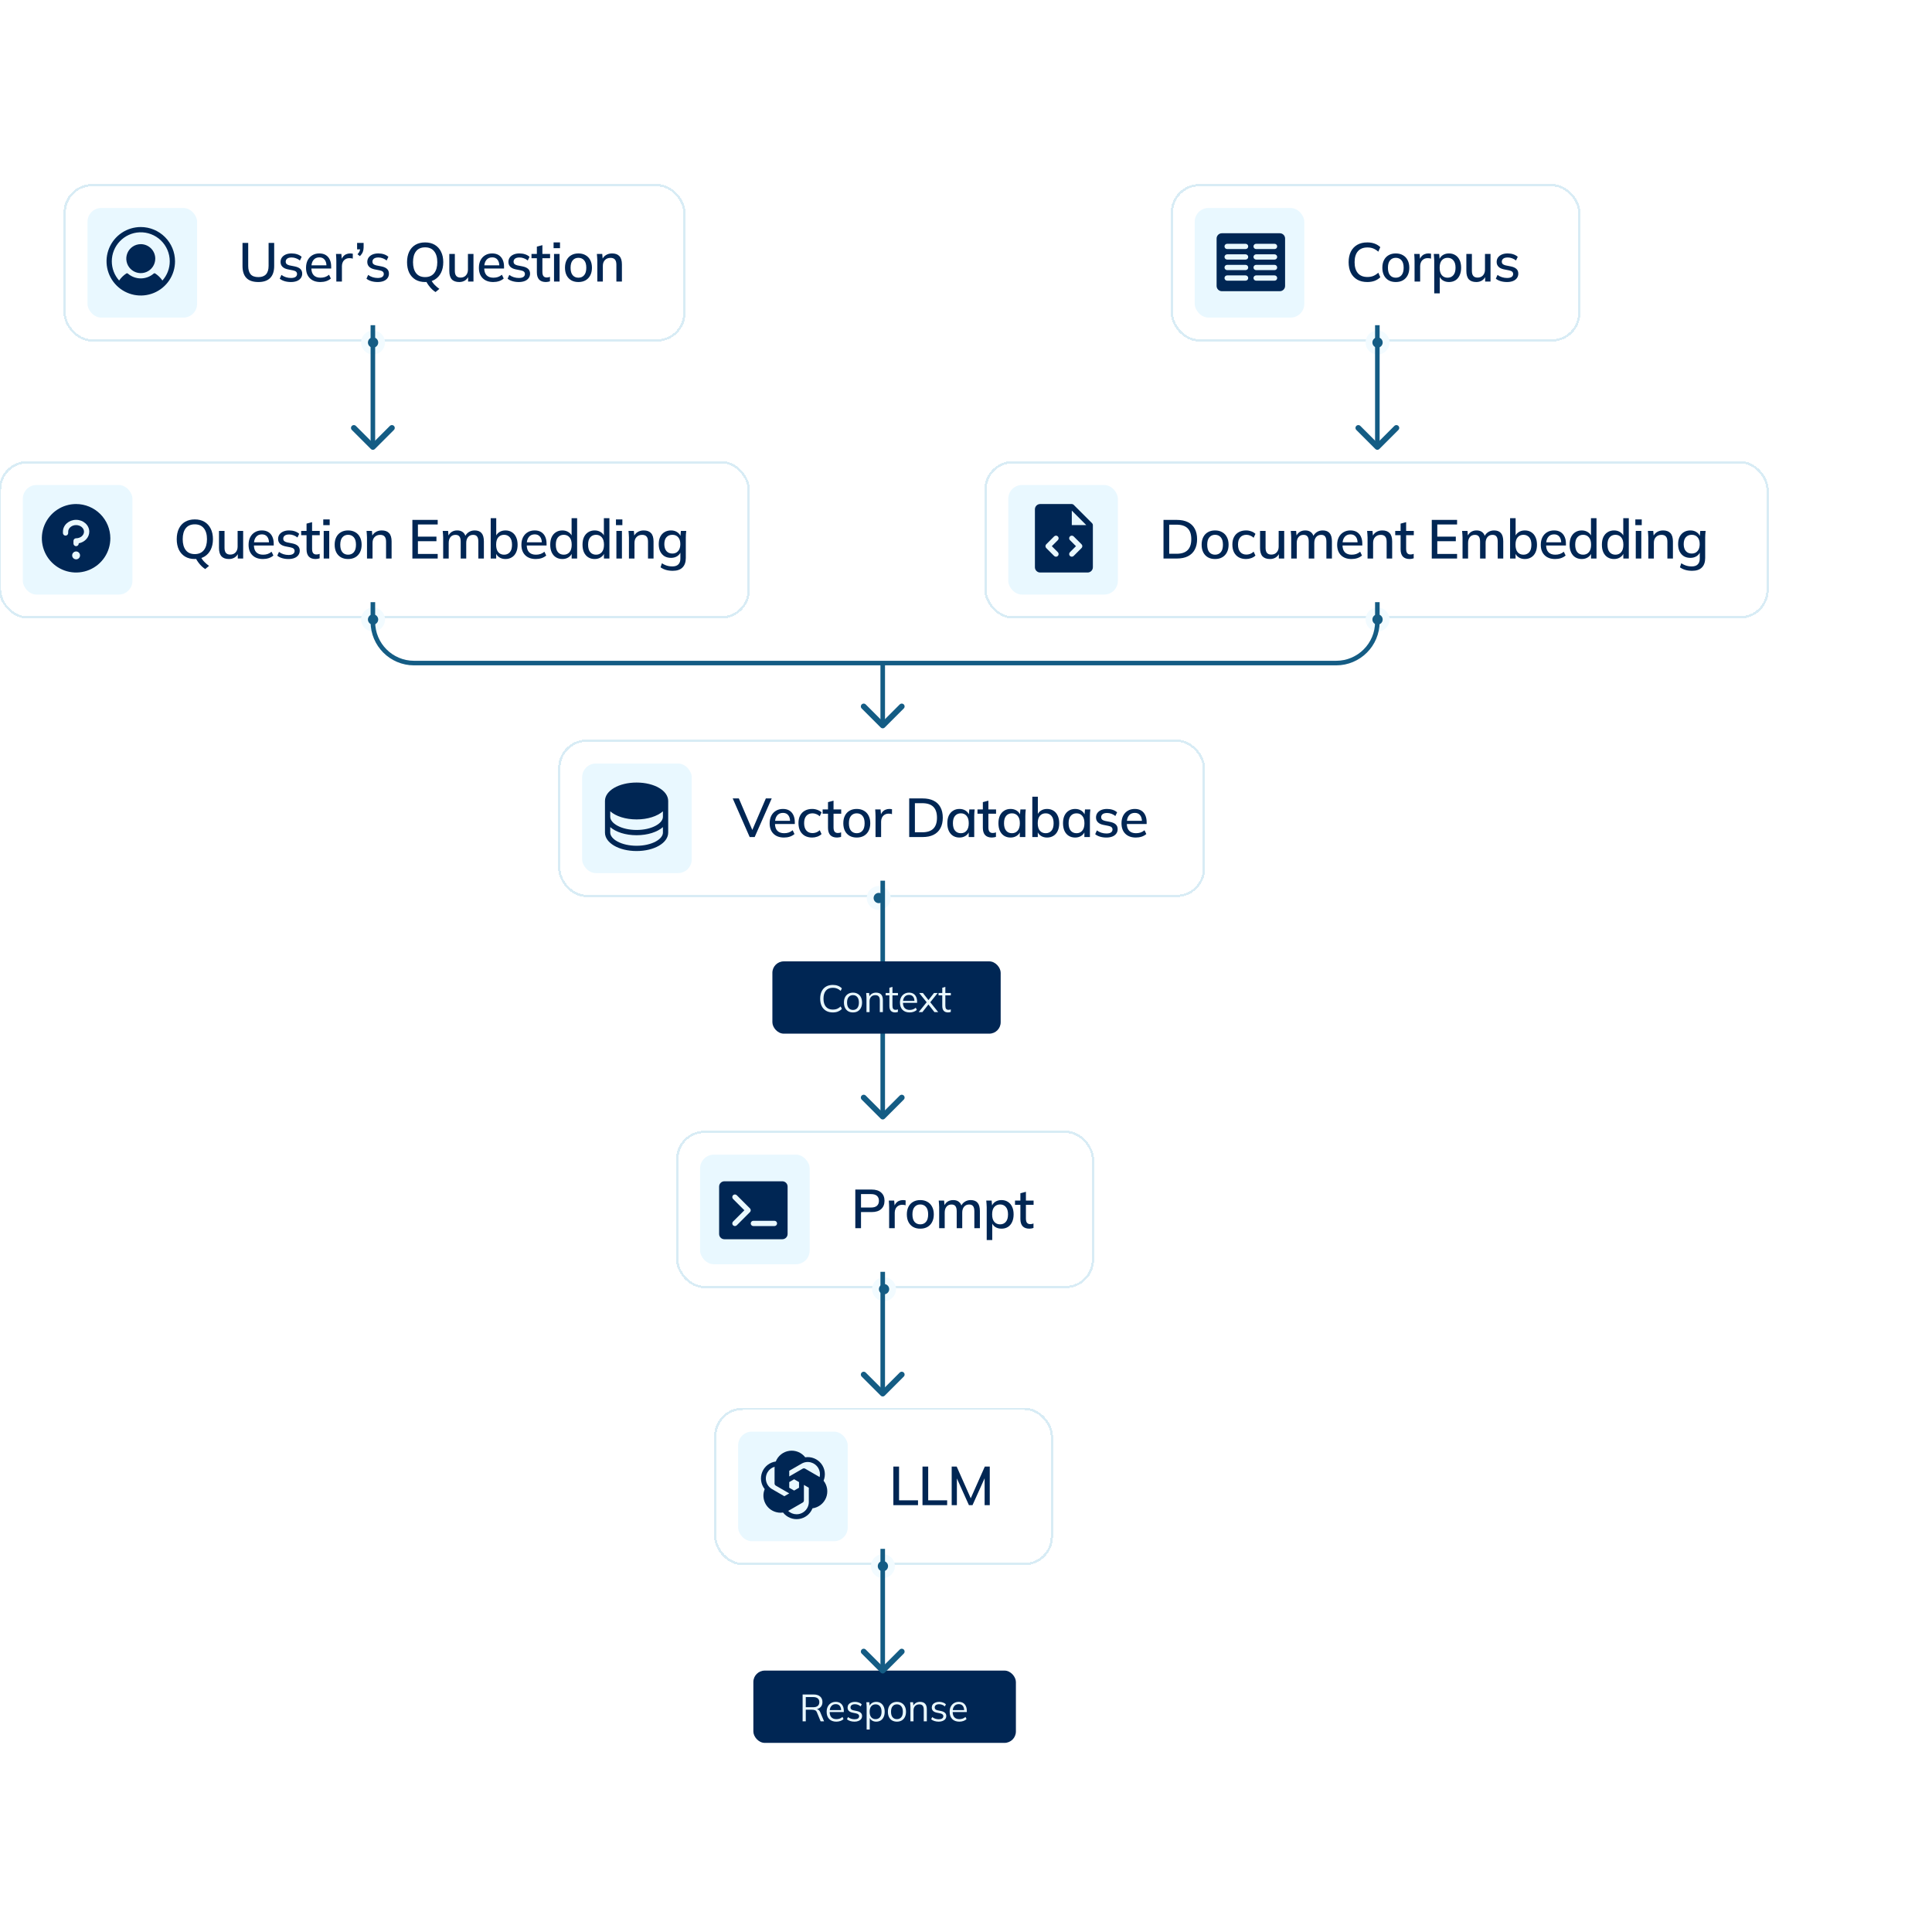 <?xml version="1.0" encoding="UTF-8"?> <svg xmlns="http://www.w3.org/2000/svg" width="464" height="460" viewBox="0 0 464 460" fill="none"><g clip-path="url(#clip0_1193_3196)"><g filter="url(#filter0_d_1193_3196)"><rect x="15.535" y="40.819" width="148.828" height="37.283" rx="6.579" fill="white" shape-rendering="crispEdges"></rect><rect x="15.535" y="40.819" width="148.828" height="37.283" rx="6.579" stroke="#D8ECF5" stroke-width="0.556" shape-rendering="crispEdges"></rect><rect x="21.018" y="46.302" width="26.317" height="26.317" rx="3.29" fill="#E9F8FF"></rect><path d="M37.29 58.462C37.29 59.15 37.086 59.823 36.704 60.395C36.321 60.967 35.778 61.413 35.142 61.677C34.506 61.94 33.807 62.009 33.132 61.875C32.457 61.74 31.837 61.409 31.35 60.922C30.864 60.436 30.532 59.816 30.398 59.141C30.264 58.466 30.333 57.766 30.596 57.131C30.859 56.495 31.305 55.951 31.878 55.569C32.45 55.187 33.122 54.983 33.811 54.983C34.733 54.984 35.617 55.351 36.27 56.003C36.922 56.655 37.289 57.54 37.29 58.462ZM42.035 59.095C42.035 60.721 41.552 62.311 40.649 63.664C39.745 65.016 38.461 66.07 36.958 66.693C35.455 67.315 33.801 67.478 32.206 67.161C30.611 66.844 29.145 66.06 27.995 64.91C26.845 63.76 26.062 62.294 25.744 60.699C25.427 59.104 25.59 57.45 26.212 55.947C26.835 54.445 27.889 53.16 29.241 52.257C30.594 51.353 32.184 50.871 33.811 50.871C35.991 50.873 38.081 51.74 39.623 53.282C41.165 54.824 42.032 56.914 42.035 59.095ZM40.77 59.095C40.768 58.158 40.578 57.231 40.211 56.37C39.844 55.508 39.306 54.73 38.631 54.08C37.956 53.431 37.157 52.925 36.281 52.592C35.406 52.259 34.472 52.105 33.536 52.141C29.812 52.285 26.841 55.388 26.852 59.114C26.855 60.811 27.481 62.448 28.61 63.714C29.07 63.047 29.655 62.474 30.331 62.029C30.389 61.99 30.457 61.972 30.526 61.977C30.595 61.981 30.661 62.008 30.713 62.054C31.573 62.797 32.672 63.207 33.808 63.207C34.945 63.207 36.044 62.797 36.903 62.054C36.956 62.008 37.021 61.981 37.09 61.977C37.159 61.972 37.228 61.99 37.285 62.029C37.963 62.474 38.548 63.046 39.008 63.714C40.143 62.443 40.77 60.799 40.77 59.095Z" fill="#002654"></path><path d="M62.059 64.079C60.77 64.079 59.809 63.754 59.177 63.105C58.555 62.456 58.243 61.495 58.243 60.223V54.684H59.612V60.197C59.612 61.092 59.805 61.767 60.191 62.224C60.585 62.671 61.208 62.895 62.059 62.895C62.866 62.895 63.476 62.671 63.888 62.224C64.3 61.767 64.507 61.092 64.507 60.197V54.684H65.849V60.223C65.849 61.495 65.529 62.456 64.888 63.105C64.248 63.754 63.305 64.079 62.059 64.079ZM69.867 64.079C69.314 64.079 68.805 64.009 68.34 63.868C67.876 63.728 67.49 63.531 67.183 63.276L67.59 62.368C67.915 62.614 68.275 62.798 68.669 62.921C69.064 63.044 69.468 63.105 69.88 63.105C70.362 63.105 70.727 63.022 70.972 62.855C71.218 62.68 71.341 62.443 71.341 62.145C71.341 61.916 71.262 61.732 71.104 61.592C70.955 61.452 70.705 61.346 70.354 61.276L69.091 61.026C68.529 60.903 68.104 60.693 67.814 60.395C67.525 60.096 67.38 59.715 67.38 59.25C67.38 58.855 67.485 58.504 67.696 58.197C67.915 57.89 68.222 57.649 68.617 57.473C69.02 57.298 69.49 57.21 70.025 57.21C70.516 57.21 70.972 57.28 71.393 57.421C71.814 57.561 72.165 57.763 72.446 58.026L72.025 58.907C71.753 58.679 71.446 58.504 71.104 58.381C70.762 58.25 70.415 58.184 70.064 58.184C69.573 58.184 69.209 58.276 68.972 58.46C68.735 58.644 68.617 58.886 68.617 59.184C68.617 59.412 68.687 59.601 68.827 59.75C68.976 59.89 69.209 60 69.525 60.079L70.788 60.329C71.385 60.452 71.832 60.653 72.13 60.934C72.428 61.215 72.578 61.592 72.578 62.066C72.578 62.478 72.463 62.838 72.235 63.145C72.007 63.452 71.692 63.684 71.288 63.842C70.884 64 70.411 64.079 69.867 64.079ZM76.947 64.079C75.877 64.079 75.034 63.776 74.42 63.171C73.806 62.566 73.499 61.728 73.499 60.658C73.499 59.965 73.631 59.359 73.894 58.842C74.166 58.324 74.539 57.925 75.013 57.644C75.495 57.355 76.052 57.21 76.684 57.21C77.306 57.21 77.828 57.342 78.249 57.605C78.671 57.868 78.991 58.241 79.21 58.723C79.429 59.197 79.539 59.758 79.539 60.408V60.829H74.539V60.066H78.631L78.407 60.237C78.407 59.579 78.258 59.07 77.96 58.71C77.671 58.342 77.249 58.157 76.697 58.157C76.083 58.157 75.609 58.372 75.276 58.802C74.942 59.223 74.776 59.807 74.776 60.552V60.684C74.776 61.465 74.964 62.052 75.341 62.447C75.727 62.842 76.271 63.039 76.973 63.039C77.359 63.039 77.719 62.987 78.052 62.881C78.394 62.767 78.719 62.583 79.026 62.329L79.46 63.237C79.153 63.509 78.78 63.719 78.342 63.868C77.903 64.009 77.438 64.079 76.947 64.079ZM80.775 63.96V58.973C80.775 58.701 80.766 58.429 80.748 58.157C80.74 57.877 80.722 57.6 80.696 57.328H81.985L82.13 59.039H81.919C82.007 58.627 82.156 58.285 82.367 58.013C82.577 57.741 82.832 57.539 83.13 57.407C83.437 57.276 83.757 57.21 84.091 57.21C84.231 57.21 84.349 57.219 84.446 57.236C84.542 57.245 84.639 57.263 84.735 57.289L84.722 58.473C84.573 58.412 84.442 58.377 84.327 58.368C84.222 58.35 84.091 58.342 83.933 58.342C83.547 58.342 83.218 58.429 82.946 58.605C82.674 58.772 82.468 59 82.327 59.289C82.187 59.579 82.117 59.89 82.117 60.223V63.96H80.775ZM86.435 57.855L85.856 57.407C86.11 57.144 86.281 56.899 86.369 56.671C86.465 56.434 86.513 56.197 86.513 55.96L86.869 56.236H85.763V54.684H87.329V55.749C87.329 56.144 87.264 56.513 87.132 56.855C87 57.188 86.768 57.522 86.435 57.855ZM90.698 64.079C90.145 64.079 89.637 64.009 89.172 63.868C88.707 63.728 88.321 63.531 88.014 63.276L88.422 62.368C88.746 62.614 89.106 62.798 89.501 62.921C89.895 63.044 90.299 63.105 90.711 63.105C91.194 63.105 91.558 63.022 91.803 62.855C92.049 62.68 92.172 62.443 92.172 62.145C92.172 61.916 92.093 61.732 91.935 61.592C91.786 61.452 91.536 61.346 91.185 61.276L89.922 61.026C89.36 60.903 88.935 60.693 88.645 60.395C88.356 60.096 88.211 59.715 88.211 59.25C88.211 58.855 88.316 58.504 88.527 58.197C88.746 57.89 89.053 57.649 89.448 57.473C89.852 57.298 90.321 57.21 90.856 57.21C91.347 57.21 91.803 57.28 92.225 57.421C92.645 57.561 92.996 57.763 93.277 58.026L92.856 58.907C92.584 58.679 92.277 58.504 91.935 58.381C91.593 58.25 91.246 58.184 90.895 58.184C90.404 58.184 90.04 58.276 89.803 58.46C89.566 58.644 89.448 58.886 89.448 59.184C89.448 59.412 89.518 59.601 89.659 59.75C89.808 59.89 90.04 60 90.356 60.079L91.619 60.329C92.216 60.452 92.663 60.653 92.961 60.934C93.26 61.215 93.409 61.592 93.409 62.066C93.409 62.478 93.295 62.838 93.067 63.145C92.838 63.452 92.523 63.684 92.119 63.842C91.716 64 91.242 64.079 90.698 64.079ZM104.602 66.487C104.33 66.32 104.054 66.105 103.773 65.842C103.501 65.579 103.242 65.285 102.997 64.96C102.76 64.645 102.554 64.32 102.378 63.987L103.51 63.526C103.738 63.982 104.032 64.395 104.392 64.763C104.76 65.14 105.137 65.46 105.523 65.724L104.602 66.487ZM97.76 59.316C97.76 58.342 97.931 57.5 98.273 56.789C98.615 56.078 99.111 55.53 99.76 55.144C100.418 54.758 101.198 54.565 102.102 54.565C102.997 54.565 103.769 54.758 104.418 55.144C105.067 55.53 105.567 56.078 105.918 56.789C106.278 57.5 106.457 58.337 106.457 59.302C106.457 60.276 106.278 61.123 105.918 61.842C105.567 62.553 105.063 63.105 104.405 63.5C103.756 63.886 102.988 64.079 102.102 64.079C101.198 64.079 100.422 63.886 99.773 63.5C99.124 63.105 98.624 62.553 98.273 61.842C97.931 61.123 97.76 60.28 97.76 59.316ZM99.194 59.316C99.194 60.438 99.439 61.316 99.931 61.947C100.422 62.579 101.146 62.895 102.102 62.895C103.032 62.895 103.751 62.583 104.26 61.96C104.769 61.329 105.023 60.447 105.023 59.316C105.023 58.184 104.769 57.307 104.26 56.684C103.76 56.061 103.041 55.749 102.102 55.749C101.146 55.749 100.422 56.061 99.931 56.684C99.439 57.307 99.194 58.184 99.194 59.316ZM110.304 64.079C109.505 64.079 108.904 63.864 108.501 63.434C108.106 62.995 107.909 62.324 107.909 61.421V57.328H109.238V61.395C109.238 61.947 109.352 62.355 109.58 62.618C109.808 62.881 110.155 63.013 110.619 63.013C111.146 63.013 111.571 62.838 111.896 62.487C112.22 62.136 112.383 61.671 112.383 61.092V57.328H113.712V63.96H112.422V62.539H112.593C112.409 63.031 112.115 63.412 111.712 63.684C111.308 63.947 110.839 64.079 110.304 64.079ZM118.461 64.079C117.391 64.079 116.549 63.776 115.935 63.171C115.321 62.566 115.014 61.728 115.014 60.658C115.014 59.965 115.145 59.359 115.408 58.842C115.68 58.324 116.053 57.925 116.527 57.644C117.009 57.355 117.566 57.21 118.198 57.21C118.821 57.21 119.343 57.342 119.764 57.605C120.185 57.868 120.505 58.241 120.724 58.723C120.944 59.197 121.053 59.758 121.053 60.408V60.829H116.053V60.066H120.146L119.922 60.237C119.922 59.579 119.773 59.07 119.474 58.71C119.185 58.342 118.764 58.157 118.211 58.157C117.597 58.157 117.123 58.372 116.79 58.802C116.457 59.223 116.29 59.807 116.29 60.552V60.684C116.29 61.465 116.479 62.052 116.856 62.447C117.242 62.842 117.786 63.039 118.488 63.039C118.874 63.039 119.233 62.987 119.567 62.881C119.909 62.767 120.233 62.583 120.54 62.329L120.975 63.237C120.667 63.509 120.295 63.719 119.856 63.868C119.417 64.009 118.952 64.079 118.461 64.079ZM124.592 64.079C124.039 64.079 123.53 64.009 123.065 63.868C122.6 63.728 122.214 63.531 121.907 63.276L122.315 62.368C122.64 62.614 123 62.798 123.394 62.921C123.789 63.044 124.193 63.105 124.605 63.105C125.087 63.105 125.451 63.022 125.697 62.855C125.943 62.68 126.066 62.443 126.066 62.145C126.066 61.916 125.987 61.732 125.829 61.592C125.68 61.452 125.43 61.346 125.079 61.276L123.815 61.026C123.254 60.903 122.829 60.693 122.539 60.395C122.25 60.096 122.105 59.715 122.105 59.25C122.105 58.855 122.21 58.504 122.421 58.197C122.64 57.89 122.947 57.649 123.342 57.473C123.745 57.298 124.215 57.21 124.75 57.21C125.241 57.21 125.697 57.28 126.118 57.421C126.539 57.561 126.89 57.763 127.171 58.026L126.75 58.907C126.478 58.679 126.171 58.504 125.829 58.381C125.487 58.25 125.14 58.184 124.789 58.184C124.298 58.184 123.934 58.276 123.697 58.46C123.46 58.644 123.342 58.886 123.342 59.184C123.342 59.412 123.412 59.601 123.552 59.75C123.701 59.89 123.934 60 124.25 60.079L125.513 60.329C126.109 60.452 126.557 60.653 126.855 60.934C127.153 61.215 127.302 61.592 127.302 62.066C127.302 62.478 127.188 62.838 126.96 63.145C126.732 63.452 126.416 63.684 126.013 63.842C125.609 64 125.136 64.079 124.592 64.079ZM131.121 64.079C130.401 64.079 129.857 63.886 129.489 63.5C129.121 63.105 128.936 62.517 128.936 61.737V58.355H127.647V57.328H128.936V55.578L130.265 55.223V57.328H132.108V58.355H130.265V61.618C130.265 62.109 130.353 62.46 130.528 62.671C130.704 62.881 130.958 62.987 131.292 62.987C131.458 62.987 131.603 62.974 131.726 62.947C131.857 62.912 131.976 62.873 132.081 62.829V63.908C131.95 63.96 131.796 64 131.621 64.026C131.445 64.061 131.279 64.079 131.121 64.079ZM133.059 63.96V57.328H134.388V63.96H133.059ZM132.953 55.947V54.565H134.493V55.947H132.953ZM138.915 64.079C138.257 64.079 137.686 63.943 137.204 63.671C136.721 63.39 136.349 62.995 136.085 62.487C135.822 61.969 135.691 61.355 135.691 60.645C135.691 59.934 135.822 59.324 136.085 58.815C136.349 58.298 136.721 57.903 137.204 57.631C137.686 57.35 138.257 57.21 138.915 57.21C139.572 57.21 140.143 57.35 140.625 57.631C141.116 57.903 141.494 58.298 141.757 58.815C142.029 59.324 142.165 59.934 142.165 60.645C142.165 61.355 142.029 61.969 141.757 62.487C141.494 62.995 141.116 63.39 140.625 63.671C140.143 63.943 139.572 64.079 138.915 64.079ZM138.915 63.039C139.494 63.039 139.954 62.838 140.296 62.434C140.638 62.031 140.809 61.434 140.809 60.645C140.809 59.855 140.638 59.263 140.296 58.868C139.954 58.465 139.494 58.263 138.915 58.263C138.344 58.263 137.888 58.465 137.546 58.868C137.204 59.263 137.033 59.855 137.033 60.645C137.033 61.434 137.2 62.031 137.533 62.434C137.875 62.838 138.336 63.039 138.915 63.039ZM143.455 63.96V58.921C143.455 58.666 143.442 58.407 143.416 58.144C143.398 57.872 143.376 57.6 143.35 57.328H144.639L144.758 58.723H144.6C144.802 58.232 145.113 57.859 145.534 57.605C145.955 57.342 146.442 57.21 146.995 57.21C147.775 57.21 148.363 57.425 148.758 57.855C149.161 58.285 149.363 58.951 149.363 59.855V63.96H148.034V59.934C148.034 59.346 147.916 58.925 147.679 58.671C147.451 58.407 147.1 58.276 146.626 58.276C146.065 58.276 145.617 58.451 145.284 58.802C144.951 59.144 144.784 59.609 144.784 60.197V63.96H143.455Z" fill="#002654"></path><circle cx="89.598" cy="78.604" r="2.056" fill="#145C84" stroke="#F2FBFF" stroke-width="1.645"></circle></g><g filter="url(#filter1_d_1193_3196)"><rect x="281.448" y="40.819" width="97.828" height="37.283" rx="6.579" fill="white" shape-rendering="crispEdges"></rect><rect x="281.448" y="40.819" width="97.828" height="37.283" rx="6.579" stroke="#D8ECF5" stroke-width="0.556" shape-rendering="crispEdges"></rect><rect x="286.931" y="46.302" width="26.317" height="26.317" rx="3.29" fill="#E9F8FF"></rect><path d="M307.369 52.364H293.451C293.115 52.364 292.793 52.498 292.556 52.735C292.319 52.972 292.186 53.294 292.186 53.63V65.017C292.186 65.352 292.319 65.674 292.556 65.911C292.793 66.149 293.115 66.282 293.451 66.282H307.369C307.704 66.282 308.026 66.149 308.263 65.911C308.501 65.674 308.634 65.352 308.634 65.017V53.63C308.634 53.294 308.501 52.972 308.263 52.735C308.026 52.498 307.704 52.364 307.369 52.364ZM299.144 63.752H294.716C294.548 63.752 294.387 63.685 294.269 63.566C294.15 63.448 294.083 63.287 294.083 63.119C294.083 62.951 294.15 62.79 294.269 62.672C294.387 62.553 294.548 62.486 294.716 62.486H299.144C299.312 62.486 299.473 62.553 299.592 62.672C299.71 62.79 299.777 62.951 299.777 63.119C299.777 63.287 299.71 63.448 299.592 63.566C299.473 63.685 299.312 63.752 299.144 63.752ZM299.144 61.221H294.716C294.548 61.221 294.387 61.154 294.269 61.036C294.15 60.917 294.083 60.756 294.083 60.588C294.083 60.421 294.15 60.26 294.269 60.141C294.387 60.022 294.548 59.956 294.716 59.956H299.144C299.312 59.956 299.473 60.022 299.592 60.141C299.71 60.26 299.777 60.421 299.777 60.588C299.777 60.756 299.71 60.917 299.592 61.036C299.473 61.154 299.312 61.221 299.144 61.221ZM299.144 58.691H294.716C294.548 58.691 294.387 58.624 294.269 58.505C294.15 58.387 294.083 58.226 294.083 58.058C294.083 57.89 294.15 57.729 294.269 57.611C294.387 57.492 294.548 57.425 294.716 57.425H299.144C299.312 57.425 299.473 57.492 299.592 57.611C299.71 57.729 299.777 57.89 299.777 58.058C299.777 58.226 299.71 58.387 299.592 58.505C299.473 58.624 299.312 58.691 299.144 58.691ZM299.144 56.16H294.716C294.548 56.16 294.387 56.093 294.269 55.975C294.15 55.856 294.083 55.695 294.083 55.527C294.083 55.36 294.15 55.199 294.269 55.08C294.387 54.961 294.548 54.895 294.716 54.895H299.144C299.312 54.895 299.473 54.961 299.592 55.08C299.71 55.199 299.777 55.36 299.777 55.527C299.777 55.695 299.71 55.856 299.592 55.975C299.473 56.093 299.312 56.16 299.144 56.16ZM306.103 63.752H301.675C301.507 63.752 301.346 63.685 301.228 63.566C301.109 63.448 301.042 63.287 301.042 63.119C301.042 62.951 301.109 62.79 301.228 62.672C301.346 62.553 301.507 62.486 301.675 62.486H306.103C306.271 62.486 306.432 62.553 306.551 62.672C306.669 62.79 306.736 62.951 306.736 63.119C306.736 63.287 306.669 63.448 306.551 63.566C306.432 63.685 306.271 63.752 306.103 63.752ZM306.103 61.221H301.675C301.507 61.221 301.346 61.154 301.228 61.036C301.109 60.917 301.042 60.756 301.042 60.588C301.042 60.421 301.109 60.26 301.228 60.141C301.346 60.022 301.507 59.956 301.675 59.956H306.103C306.271 59.956 306.432 60.022 306.551 60.141C306.669 60.26 306.736 60.421 306.736 60.588C306.736 60.756 306.669 60.917 306.551 61.036C306.432 61.154 306.271 61.221 306.103 61.221ZM306.103 58.691H301.675C301.507 58.691 301.346 58.624 301.228 58.505C301.109 58.387 301.042 58.226 301.042 58.058C301.042 57.89 301.109 57.729 301.228 57.611C301.346 57.492 301.507 57.425 301.675 57.425H306.103C306.271 57.425 306.432 57.492 306.551 57.611C306.669 57.729 306.736 57.89 306.736 58.058C306.736 58.226 306.669 58.387 306.551 58.505C306.432 58.624 306.271 58.691 306.103 58.691ZM306.103 56.16H301.675C301.507 56.16 301.346 56.093 301.228 55.975C301.109 55.856 301.042 55.695 301.042 55.527C301.042 55.36 301.109 55.199 301.228 55.08C301.346 54.961 301.507 54.895 301.675 54.895H306.103C306.271 54.895 306.432 54.961 306.551 55.08C306.669 55.199 306.736 55.36 306.736 55.527C306.736 55.695 306.669 55.856 306.551 55.975C306.432 56.093 306.271 56.16 306.103 56.16Z" fill="#002654"></path><path d="M328.381 64.079C327.433 64.079 326.626 63.886 325.959 63.5C325.293 63.114 324.78 62.566 324.42 61.855C324.069 61.136 323.894 60.289 323.894 59.316C323.894 58.342 324.069 57.5 324.42 56.789C324.78 56.078 325.293 55.53 325.959 55.144C326.626 54.758 327.433 54.565 328.381 54.565C329.039 54.565 329.626 54.662 330.144 54.855C330.661 55.048 331.113 55.328 331.499 55.697L331.026 56.789C330.604 56.429 330.192 56.17 329.789 56.013C329.394 55.855 328.933 55.776 328.407 55.776C327.407 55.776 326.644 56.083 326.117 56.697C325.591 57.311 325.328 58.184 325.328 59.316C325.328 60.447 325.591 61.324 326.117 61.947C326.644 62.561 327.407 62.868 328.407 62.868C328.933 62.868 329.394 62.789 329.789 62.631C330.192 62.474 330.604 62.21 331.026 61.842L331.499 62.934C331.113 63.303 330.661 63.588 330.144 63.789C329.626 63.982 329.039 64.079 328.381 64.079ZM335.215 64.079C334.557 64.079 333.987 63.943 333.505 63.671C333.022 63.39 332.649 62.995 332.386 62.487C332.123 61.969 331.992 61.355 331.992 60.645C331.992 59.934 332.123 59.324 332.386 58.815C332.649 58.298 333.022 57.903 333.505 57.631C333.987 57.35 334.557 57.21 335.215 57.21C335.873 57.21 336.444 57.35 336.926 57.631C337.417 57.903 337.794 58.298 338.058 58.815C338.33 59.324 338.466 59.934 338.466 60.645C338.466 61.355 338.33 61.969 338.058 62.487C337.794 62.995 337.417 63.39 336.926 63.671C336.444 63.943 335.873 64.079 335.215 64.079ZM335.215 63.039C335.794 63.039 336.255 62.838 336.597 62.434C336.939 62.031 337.11 61.434 337.11 60.645C337.11 59.855 336.939 59.263 336.597 58.868C336.255 58.465 335.794 58.263 335.215 58.263C334.645 58.263 334.189 58.465 333.847 58.868C333.505 59.263 333.334 59.855 333.334 60.645C333.334 61.434 333.5 62.031 333.834 62.434C334.176 62.838 334.636 63.039 335.215 63.039ZM339.73 63.96V58.973C339.73 58.701 339.721 58.429 339.703 58.157C339.694 57.877 339.677 57.6 339.651 57.328H340.94L341.085 59.039H340.874C340.962 58.627 341.111 58.285 341.322 58.013C341.532 57.741 341.787 57.539 342.085 57.407C342.392 57.276 342.712 57.21 343.046 57.21C343.186 57.21 343.304 57.219 343.401 57.236C343.497 57.245 343.594 57.263 343.69 57.289L343.677 58.473C343.528 58.412 343.396 58.377 343.282 58.368C343.177 58.35 343.046 58.342 342.888 58.342C342.502 58.342 342.173 58.429 341.901 58.605C341.629 58.772 341.423 59 341.282 59.289C341.142 59.579 341.072 59.89 341.072 60.223V63.96H339.73ZM344.453 66.803V58.921C344.453 58.666 344.44 58.407 344.413 58.144C344.396 57.872 344.374 57.6 344.348 57.328H345.637L345.769 58.829H345.624C345.764 58.329 346.045 57.934 346.466 57.644C346.896 57.355 347.405 57.21 347.993 57.21C348.58 57.21 349.093 57.35 349.532 57.631C349.971 57.903 350.308 58.294 350.545 58.802C350.791 59.311 350.914 59.925 350.914 60.645C350.914 61.355 350.791 61.969 350.545 62.487C350.308 63.004 349.971 63.399 349.532 63.671C349.093 63.943 348.58 64.079 347.993 64.079C347.414 64.079 346.909 63.938 346.479 63.658C346.058 63.368 345.777 62.978 345.637 62.487H345.782V66.803H344.453ZM347.664 63.039C348.243 63.039 348.703 62.838 349.045 62.434C349.396 62.031 349.572 61.434 349.572 60.645C349.572 59.855 349.396 59.263 349.045 58.868C348.703 58.465 348.243 58.263 347.664 58.263C347.085 58.263 346.62 58.465 346.269 58.868C345.927 59.263 345.756 59.855 345.756 60.645C345.756 61.434 345.927 62.031 346.269 62.434C346.62 62.838 347.085 63.039 347.664 63.039ZM354.564 64.079C353.765 64.079 353.164 63.864 352.761 63.434C352.366 62.995 352.169 62.324 352.169 61.421V57.328H353.498V61.395C353.498 61.947 353.612 62.355 353.84 62.618C354.068 62.881 354.414 63.013 354.879 63.013C355.406 63.013 355.831 62.838 356.156 62.487C356.48 62.136 356.643 61.671 356.643 61.092V57.328H357.972V63.96H356.682V62.539H356.853C356.669 63.031 356.375 63.412 355.972 63.684C355.568 63.947 355.099 64.079 354.564 64.079ZM361.932 64.079C361.379 64.079 360.87 64.009 360.405 63.868C359.94 63.728 359.554 63.531 359.247 63.276L359.655 62.368C359.98 62.614 360.339 62.798 360.734 62.921C361.129 63.044 361.532 63.105 361.945 63.105C362.427 63.105 362.791 63.022 363.037 62.855C363.283 62.68 363.405 62.443 363.405 62.145C363.405 61.916 363.326 61.732 363.169 61.592C363.019 61.452 362.769 61.346 362.418 61.276L361.155 61.026C360.594 60.903 360.168 60.693 359.879 60.395C359.589 60.096 359.445 59.715 359.445 59.25C359.445 58.855 359.55 58.504 359.76 58.197C359.98 57.89 360.287 57.649 360.682 57.473C361.085 57.298 361.554 57.21 362.09 57.21C362.581 57.21 363.037 57.28 363.458 57.421C363.879 57.561 364.23 57.763 364.511 58.026L364.09 58.907C363.818 58.679 363.511 58.504 363.169 58.381C362.826 58.25 362.48 58.184 362.129 58.184C361.638 58.184 361.274 58.276 361.037 58.46C360.8 58.644 360.682 58.886 360.682 59.184C360.682 59.412 360.752 59.601 360.892 59.75C361.041 59.89 361.274 60 361.589 60.079L362.853 60.329C363.449 60.452 363.897 60.653 364.195 60.934C364.493 61.215 364.642 61.592 364.642 62.066C364.642 62.478 364.528 62.838 364.3 63.145C364.072 63.452 363.756 63.684 363.353 63.842C362.949 64 362.476 64.079 361.932 64.079Z" fill="#002654"></path><circle cx="330.839" cy="78.604" r="2.056" fill="#145C84" stroke="#F2FBFF" stroke-width="1.645"></circle></g><g filter="url(#filter2_d_1193_3196)"><rect y="107.343" width="179.828" height="37.283" rx="6.579" fill="white" shape-rendering="crispEdges"></rect><rect y="107.343" width="179.828" height="37.283" rx="6.579" stroke="#D8ECF5" stroke-width="0.556" shape-rendering="crispEdges"></rect><rect x="5.483" y="112.826" width="26.317" height="26.317" rx="3.29" fill="#E9F8FF"></rect><path d="M18.276 117.395C16.649 117.395 15.059 117.877 13.707 118.781C12.354 119.684 11.3 120.969 10.678 122.471C10.055 123.974 9.892 125.628 10.21 127.223C10.527 128.818 11.31 130.284 12.461 131.434C13.611 132.584 15.076 133.367 16.671 133.685C18.267 134.002 19.92 133.839 21.423 133.217C22.926 132.594 24.21 131.54 25.114 130.188C26.018 128.835 26.5 127.245 26.5 125.619C26.498 123.438 25.631 121.348 24.089 119.806C22.547 118.264 20.456 117.397 18.276 117.395ZM18.276 130.68C18.088 130.68 17.905 130.624 17.749 130.52C17.593 130.415 17.471 130.267 17.399 130.094C17.327 129.92 17.309 129.73 17.345 129.546C17.382 129.362 17.472 129.192 17.605 129.06C17.738 128.927 17.907 128.837 18.091 128.8C18.275 128.763 18.466 128.782 18.639 128.854C18.812 128.926 18.961 129.047 19.065 129.204C19.169 129.36 19.225 129.543 19.225 129.731C19.225 129.982 19.125 130.224 18.947 130.402C18.769 130.58 18.528 130.68 18.276 130.68ZM18.909 126.827V126.884C18.909 127.052 18.842 127.213 18.723 127.331C18.605 127.45 18.444 127.517 18.276 127.517C18.108 127.517 17.947 127.45 17.829 127.331C17.71 127.213 17.643 127.052 17.643 126.884V126.251C17.643 126.084 17.71 125.923 17.829 125.804C17.947 125.685 18.108 125.619 18.276 125.619C19.322 125.619 20.174 124.907 20.174 124.037C20.174 123.167 19.322 122.456 18.276 122.456C17.23 122.456 16.378 123.167 16.378 124.037V124.353C16.378 124.521 16.311 124.682 16.193 124.801C16.074 124.919 15.913 124.986 15.745 124.986C15.578 124.986 15.417 124.919 15.298 124.801C15.179 124.682 15.113 124.521 15.113 124.353V124.037C15.113 122.467 16.531 121.19 18.276 121.19C20.02 121.19 21.439 122.467 21.439 124.037C21.439 125.411 20.351 126.562 18.909 126.827Z" fill="#002654"></path><path d="M49.288 133.011C49.016 132.844 48.739 132.629 48.459 132.366C48.187 132.103 47.928 131.809 47.682 131.484C47.446 131.169 47.239 130.844 47.064 130.511L48.196 130.05C48.424 130.506 48.718 130.919 49.077 131.287C49.446 131.664 49.823 131.984 50.209 132.248L49.288 133.011ZM42.445 125.839C42.445 124.866 42.616 124.023 42.959 123.313C43.301 122.602 43.796 122.054 44.445 121.668C45.103 121.282 45.884 121.089 46.788 121.089C47.682 121.089 48.454 121.282 49.104 121.668C49.753 122.054 50.253 122.602 50.604 123.313C50.963 124.023 51.143 124.861 51.143 125.826C51.143 126.8 50.963 127.646 50.604 128.366C50.253 129.076 49.748 129.629 49.09 130.024C48.441 130.41 47.674 130.603 46.788 130.603C45.884 130.603 45.108 130.41 44.459 130.024C43.809 129.629 43.309 129.076 42.959 128.366C42.616 127.646 42.445 126.804 42.445 125.839ZM43.88 125.839C43.88 126.962 44.125 127.839 44.617 128.471C45.108 129.103 45.831 129.419 46.788 129.419C47.718 129.419 48.437 129.107 48.946 128.484C49.455 127.853 49.709 126.971 49.709 125.839C49.709 124.708 49.455 123.83 48.946 123.208C48.446 122.585 47.726 122.273 46.788 122.273C45.831 122.273 45.108 122.585 44.617 123.208C44.125 123.83 43.88 124.708 43.88 125.839ZM54.989 130.603C54.191 130.603 53.59 130.388 53.187 129.958C52.792 129.519 52.594 128.848 52.594 127.945V123.852H53.923V127.918C53.923 128.471 54.038 128.879 54.266 129.142C54.494 129.405 54.84 129.537 55.305 129.537C55.831 129.537 56.257 129.362 56.582 129.011C56.906 128.66 57.068 128.195 57.068 127.616V123.852H58.398V130.484H57.108V129.063H57.279C57.095 129.554 56.801 129.936 56.397 130.208C55.994 130.471 55.525 130.603 54.989 130.603ZM63.147 130.603C62.077 130.603 61.234 130.3 60.62 129.695C60.006 129.09 59.699 128.252 59.699 127.182C59.699 126.489 59.831 125.883 60.094 125.366C60.366 124.848 60.739 124.449 61.213 124.168C61.695 123.879 62.252 123.734 62.884 123.734C63.507 123.734 64.028 123.866 64.45 124.129C64.871 124.392 65.191 124.765 65.41 125.247C65.629 125.721 65.739 126.282 65.739 126.932V127.353H60.739V126.589H64.831L64.608 126.76C64.608 126.103 64.458 125.594 64.16 125.234C63.871 124.866 63.45 124.681 62.897 124.681C62.283 124.681 61.809 124.896 61.476 125.326C61.142 125.747 60.976 126.331 60.976 127.076V127.208C60.976 127.989 61.164 128.576 61.541 128.971C61.928 129.366 62.471 129.563 63.173 129.563C63.559 129.563 63.919 129.511 64.252 129.405C64.594 129.291 64.919 129.107 65.226 128.853L65.66 129.761C65.353 130.033 64.98 130.243 64.542 130.392C64.103 130.533 63.638 130.603 63.147 130.603ZM69.278 130.603C68.725 130.603 68.216 130.533 67.751 130.392C67.286 130.252 66.9 130.055 66.593 129.8L67.001 128.892C67.326 129.138 67.685 129.322 68.08 129.445C68.475 129.568 68.878 129.629 69.291 129.629C69.773 129.629 70.137 129.546 70.383 129.379C70.628 129.204 70.751 128.967 70.751 128.668C70.751 128.44 70.672 128.256 70.514 128.116C70.365 127.975 70.115 127.87 69.764 127.8L68.501 127.55C67.94 127.427 67.514 127.217 67.225 126.918C66.935 126.62 66.79 126.239 66.79 125.774C66.79 125.379 66.896 125.028 67.106 124.721C67.326 124.414 67.633 124.173 68.027 123.997C68.431 123.822 68.9 123.734 69.435 123.734C69.927 123.734 70.383 123.804 70.804 123.945C71.225 124.085 71.576 124.287 71.857 124.55L71.436 125.431C71.163 125.203 70.856 125.028 70.514 124.905C70.172 124.774 69.826 124.708 69.475 124.708C68.984 124.708 68.62 124.8 68.383 124.984C68.146 125.168 68.027 125.41 68.027 125.708C68.027 125.936 68.098 126.124 68.238 126.274C68.387 126.414 68.62 126.524 68.935 126.603L70.199 126.853C70.795 126.975 71.243 127.177 71.541 127.458C71.839 127.739 71.988 128.116 71.988 128.59C71.988 129.002 71.874 129.362 71.646 129.669C71.418 129.976 71.102 130.208 70.699 130.366C70.295 130.524 69.821 130.603 69.278 130.603ZM75.806 130.603C75.087 130.603 74.543 130.41 74.175 130.024C73.806 129.629 73.622 129.041 73.622 128.261V124.879H72.332V123.852H73.622V122.102L74.951 121.747V123.852H76.793V124.879H74.951V128.142C74.951 128.633 75.039 128.984 75.214 129.195C75.39 129.405 75.644 129.511 75.977 129.511C76.144 129.511 76.289 129.497 76.412 129.471C76.543 129.436 76.662 129.397 76.767 129.353V130.432C76.635 130.484 76.482 130.524 76.306 130.55C76.131 130.585 75.964 130.603 75.806 130.603ZM77.744 130.484V123.852H79.073V130.484H77.744ZM77.639 122.471V121.089H79.179V122.471H77.639ZM83.6 130.603C82.942 130.603 82.372 130.467 81.89 130.195C81.407 129.914 81.034 129.519 80.771 129.011C80.508 128.493 80.376 127.879 80.376 127.168C80.376 126.458 80.508 125.848 80.771 125.339C81.034 124.822 81.407 124.427 81.89 124.155C82.372 123.874 82.942 123.734 83.6 123.734C84.258 123.734 84.828 123.874 85.311 124.155C85.802 124.427 86.179 124.822 86.442 125.339C86.714 125.848 86.85 126.458 86.85 127.168C86.85 127.879 86.714 128.493 86.442 129.011C86.179 129.519 85.802 129.914 85.311 130.195C84.828 130.467 84.258 130.603 83.6 130.603ZM83.6 129.563C84.179 129.563 84.64 129.362 84.982 128.958C85.324 128.554 85.495 127.958 85.495 127.168C85.495 126.379 85.324 125.787 84.982 125.392C84.64 124.988 84.179 124.787 83.6 124.787C83.03 124.787 82.574 124.988 82.232 125.392C81.89 125.787 81.719 126.379 81.719 127.168C81.719 127.958 81.885 128.554 82.219 128.958C82.561 129.362 83.021 129.563 83.6 129.563ZM88.141 130.484V125.445C88.141 125.19 88.127 124.931 88.101 124.668C88.084 124.396 88.062 124.124 88.035 123.852H89.325L89.443 125.247H89.285C89.487 124.756 89.799 124.383 90.22 124.129C90.641 123.866 91.128 123.734 91.68 123.734C92.461 123.734 93.049 123.949 93.444 124.379C93.847 124.809 94.049 125.475 94.049 126.379V130.484H92.72V126.458C92.72 125.87 92.601 125.449 92.365 125.195C92.136 124.931 91.786 124.8 91.312 124.8C90.751 124.8 90.303 124.975 89.97 125.326C89.636 125.668 89.47 126.133 89.47 126.721V130.484H88.141ZM99.041 130.484V121.208H105.12V122.3H100.37V125.221H104.818V126.326H100.37V129.379H105.12V130.484H99.041ZM106.434 130.484V125.445C106.434 125.19 106.421 124.931 106.394 124.668C106.377 124.396 106.355 124.124 106.328 123.852H107.618L107.736 125.247H107.579C107.763 124.765 108.043 124.392 108.421 124.129C108.807 123.866 109.267 123.734 109.802 123.734C110.346 123.734 110.789 123.866 111.131 124.129C111.482 124.383 111.723 124.778 111.855 125.313H111.645C111.82 124.831 112.118 124.449 112.539 124.168C112.96 123.879 113.447 123.734 114 123.734C114.737 123.734 115.289 123.949 115.658 124.379C116.026 124.809 116.211 125.475 116.211 126.379V130.484H114.882V126.445C114.882 125.866 114.781 125.449 114.579 125.195C114.386 124.931 114.07 124.8 113.631 124.8C113.123 124.8 112.719 124.975 112.421 125.326C112.123 125.677 111.973 126.151 111.973 126.747V130.484H110.644V126.445C110.644 125.866 110.544 125.449 110.342 125.195C110.149 124.931 109.833 124.8 109.394 124.8C108.886 124.8 108.486 124.975 108.197 125.326C107.907 125.677 107.763 126.151 107.763 126.747V130.484H106.434ZM121.391 130.603C120.812 130.603 120.308 130.458 119.878 130.169C119.448 129.879 119.163 129.484 119.023 128.984H119.167V130.484H117.851V120.8H119.18V125.326H119.023C119.172 124.835 119.457 124.449 119.878 124.168C120.308 123.879 120.812 123.734 121.391 123.734C121.979 123.734 122.492 123.874 122.931 124.155C123.369 124.427 123.707 124.822 123.944 125.339C124.189 125.848 124.312 126.462 124.312 127.182C124.312 127.892 124.189 128.506 123.944 129.024C123.707 129.533 123.365 129.923 122.917 130.195C122.479 130.467 121.97 130.603 121.391 130.603ZM121.062 129.563C121.632 129.563 122.093 129.366 122.444 128.971C122.795 128.568 122.97 127.971 122.97 127.182C122.97 126.383 122.795 125.787 122.444 125.392C122.093 124.988 121.632 124.787 121.062 124.787C120.483 124.787 120.018 124.988 119.667 125.392C119.325 125.787 119.154 126.379 119.154 127.168C119.154 127.958 119.325 128.554 119.667 128.958C120.018 129.362 120.483 129.563 121.062 129.563ZM128.673 130.603C127.602 130.603 126.76 130.3 126.146 129.695C125.532 129.09 125.225 128.252 125.225 127.182C125.225 126.489 125.357 125.883 125.62 125.366C125.892 124.848 126.265 124.449 126.738 124.168C127.221 123.879 127.778 123.734 128.41 123.734C129.032 123.734 129.554 123.866 129.975 124.129C130.396 124.392 130.717 124.765 130.936 125.247C131.155 125.721 131.265 126.282 131.265 126.932V127.353H126.265V126.589H130.357L130.133 126.76C130.133 126.103 129.984 125.594 129.686 125.234C129.396 124.866 128.975 124.681 128.423 124.681C127.809 124.681 127.335 124.896 127.002 125.326C126.668 125.747 126.502 126.331 126.502 127.076V127.208C126.502 127.989 126.69 128.576 127.067 128.971C127.453 129.366 127.997 129.563 128.699 129.563C129.085 129.563 129.445 129.511 129.778 129.405C130.12 129.291 130.445 129.107 130.752 128.853L131.186 129.761C130.879 130.033 130.506 130.243 130.068 130.392C129.629 130.533 129.164 130.603 128.673 130.603ZM135.066 130.603C134.487 130.603 133.974 130.467 133.527 130.195C133.088 129.923 132.746 129.528 132.501 129.011C132.264 128.493 132.145 127.879 132.145 127.168C132.145 126.449 132.264 125.835 132.501 125.326C132.746 124.817 133.088 124.427 133.527 124.155C133.974 123.874 134.487 123.734 135.066 123.734C135.637 123.734 136.137 123.879 136.567 124.168C137.005 124.449 137.295 124.835 137.435 125.326H137.277V120.8H138.606V130.484H137.29V128.984H137.448C137.299 129.484 137.01 129.879 136.58 130.169C136.15 130.458 135.645 130.603 135.066 130.603ZM135.395 129.563C135.966 129.563 136.426 129.362 136.777 128.958C137.128 128.554 137.303 127.958 137.303 127.168C137.303 126.379 137.128 125.787 136.777 125.392C136.426 124.988 135.966 124.787 135.395 124.787C134.816 124.787 134.352 124.988 134.001 125.392C133.658 125.787 133.487 126.379 133.487 127.168C133.487 127.958 133.658 128.554 134.001 128.958C134.352 129.362 134.816 129.563 135.395 129.563ZM142.822 130.603C142.243 130.603 141.73 130.467 141.282 130.195C140.844 129.923 140.502 129.528 140.256 129.011C140.019 128.493 139.901 127.879 139.901 127.168C139.901 126.449 140.019 125.835 140.256 125.326C140.502 124.817 140.844 124.427 141.282 124.155C141.73 123.874 142.243 123.734 142.822 123.734C143.392 123.734 143.892 123.879 144.322 124.168C144.761 124.449 145.05 124.835 145.19 125.326H145.032V120.8H146.361V130.484H145.046V128.984H145.204C145.054 129.484 144.765 129.879 144.335 130.169C143.905 130.458 143.401 130.603 142.822 130.603ZM143.151 129.563C143.721 129.563 144.182 129.362 144.532 128.958C144.883 128.554 145.059 127.958 145.059 127.168C145.059 126.379 144.883 125.787 144.532 125.392C144.182 124.988 143.721 124.787 143.151 124.787C142.572 124.787 142.107 124.988 141.756 125.392C141.414 125.787 141.243 126.379 141.243 127.168C141.243 127.958 141.414 128.554 141.756 128.958C142.107 129.362 142.572 129.563 143.151 129.563ZM148.038 130.484V123.852H149.367V130.484H148.038ZM147.932 122.471V121.089H149.472V122.471H147.932ZM151.051 130.484V125.445C151.051 125.19 151.038 124.931 151.012 124.668C150.994 124.396 150.972 124.124 150.946 123.852H152.235L152.354 125.247H152.196C152.398 124.756 152.709 124.383 153.13 124.129C153.551 123.866 154.038 123.734 154.591 123.734C155.372 123.734 155.959 123.949 156.354 124.379C156.758 124.809 156.959 125.475 156.959 126.379V130.484H155.63V126.458C155.63 125.87 155.512 125.449 155.275 125.195C155.047 124.931 154.696 124.8 154.222 124.8C153.661 124.8 153.214 124.975 152.88 125.326C152.547 125.668 152.38 126.133 152.38 126.721V130.484H151.051ZM161.575 133.432C160.979 133.432 160.435 133.362 159.943 133.221C159.461 133.081 159.027 132.87 158.641 132.59L158.97 131.616C159.242 131.8 159.509 131.945 159.772 132.05C160.036 132.164 160.312 132.248 160.601 132.3C160.891 132.353 161.189 132.379 161.496 132.379C162.128 132.379 162.601 132.217 162.917 131.892C163.242 131.577 163.404 131.116 163.404 130.511V128.734H163.536C163.395 129.226 163.106 129.616 162.667 129.905C162.237 130.186 161.737 130.326 161.167 130.326C160.562 130.326 160.036 130.195 159.588 129.932C159.15 129.66 158.807 129.278 158.562 128.787C158.325 128.287 158.207 127.699 158.207 127.024C158.207 126.348 158.325 125.765 158.562 125.274C158.807 124.782 159.15 124.405 159.588 124.142C160.036 123.87 160.562 123.734 161.167 123.734C161.746 123.734 162.246 123.879 162.667 124.168C163.097 124.449 163.382 124.835 163.523 125.326L163.404 125.221L163.523 123.852H164.812C164.777 124.124 164.751 124.396 164.733 124.668C164.716 124.931 164.707 125.19 164.707 125.445V130.353C164.707 131.353 164.439 132.116 163.904 132.642C163.378 133.169 162.601 133.432 161.575 133.432ZM161.483 129.287C162.062 129.287 162.523 129.09 162.865 128.695C163.216 128.3 163.391 127.743 163.391 127.024C163.391 126.304 163.216 125.752 162.865 125.366C162.523 124.98 162.062 124.787 161.483 124.787C160.886 124.787 160.413 124.98 160.062 125.366C159.72 125.752 159.549 126.304 159.549 127.024C159.549 127.743 159.72 128.3 160.062 128.695C160.413 129.09 160.886 129.287 161.483 129.287Z" fill="#002654"></path><circle cx="89.597" cy="145.128" r="2.056" fill="#145C84" stroke="#F2FBFF" stroke-width="1.645"></circle></g><g filter="url(#filter3_d_1193_3196)"><rect x="236.672" y="107.343" width="187.828" height="37.283" rx="6.579" fill="white" shape-rendering="crispEdges"></rect><rect x="236.672" y="107.343" width="187.828" height="37.283" rx="6.579" stroke="#D8ECF5" stroke-width="0.556" shape-rendering="crispEdges"></rect><rect x="242.155" y="112.826" width="26.317" height="26.317" rx="3.29" fill="#E9F8FF"></rect><path d="M262.284 122.008L257.856 117.58C257.797 117.521 257.728 117.474 257.651 117.443C257.574 117.411 257.492 117.394 257.409 117.395H249.817C249.481 117.395 249.16 117.528 248.922 117.765C248.685 118.002 248.552 118.324 248.552 118.66V132.578C248.552 132.913 248.685 133.235 248.922 133.472C249.16 133.71 249.481 133.843 249.817 133.843H261.204C261.54 133.843 261.862 133.71 262.099 133.472C262.336 133.235 262.47 132.913 262.47 132.578V122.456C262.47 122.372 262.453 122.29 262.422 122.213C262.39 122.137 262.343 122.067 262.284 122.008ZM254.06 128.967C254.119 129.026 254.166 129.095 254.198 129.172C254.229 129.249 254.246 129.331 254.246 129.414C254.246 129.498 254.229 129.58 254.198 129.657C254.166 129.733 254.119 129.803 254.06 129.862C254.002 129.921 253.932 129.967 253.855 129.999C253.778 130.031 253.696 130.047 253.613 130.047C253.53 130.047 253.447 130.031 253.371 129.999C253.294 129.967 253.224 129.921 253.165 129.862L251.267 127.964C251.208 127.905 251.162 127.836 251.13 127.759C251.098 127.682 251.082 127.6 251.082 127.517C251.082 127.433 251.098 127.351 251.13 127.274C251.162 127.197 251.208 127.128 251.267 127.069L253.165 125.171C253.284 125.052 253.445 124.986 253.613 124.986C253.781 124.986 253.942 125.052 254.06 125.171C254.179 125.29 254.246 125.451 254.246 125.619C254.246 125.787 254.179 125.948 254.06 126.066L252.609 127.517L254.06 128.967ZM259.754 127.964L257.856 129.862C257.737 129.981 257.576 130.047 257.409 130.047C257.241 130.047 257.08 129.981 256.961 129.862C256.842 129.743 256.776 129.582 256.776 129.414C256.776 129.247 256.842 129.086 256.961 128.967L258.412 127.517L256.961 126.066C256.842 125.948 256.776 125.787 256.776 125.619C256.776 125.451 256.842 125.29 256.961 125.171C257.08 125.052 257.241 124.986 257.409 124.986C257.576 124.986 257.737 125.052 257.856 125.171L259.754 127.069C259.813 127.128 259.859 127.197 259.891 127.274C259.923 127.351 259.94 127.433 259.94 127.517C259.94 127.6 259.923 127.682 259.891 127.759C259.859 127.836 259.813 127.905 259.754 127.964ZM257.409 122.456V118.976L260.888 122.456H257.409Z" fill="#002654"></path><path d="M279.433 130.484V121.208H282.644C283.688 121.208 284.57 121.387 285.289 121.747C286.017 122.107 286.565 122.633 286.934 123.326C287.311 124.01 287.5 124.848 287.5 125.839C287.5 126.822 287.311 127.66 286.934 128.353C286.565 129.046 286.017 129.576 285.289 129.945C284.57 130.305 283.688 130.484 282.644 130.484H279.433ZM280.802 129.34H282.565C283.758 129.34 284.644 129.05 285.223 128.471C285.811 127.892 286.105 127.015 286.105 125.839C286.105 124.664 285.811 123.791 285.223 123.221C284.644 122.642 283.758 122.352 282.565 122.352H280.802V129.34ZM291.815 130.603C291.157 130.603 290.586 130.467 290.104 130.195C289.621 129.914 289.249 129.519 288.985 129.011C288.722 128.493 288.591 127.879 288.591 127.168C288.591 126.458 288.722 125.848 288.985 125.339C289.249 124.822 289.621 124.427 290.104 124.155C290.586 123.874 291.157 123.734 291.815 123.734C292.472 123.734 293.043 123.874 293.525 124.155C294.016 124.427 294.394 124.822 294.657 125.339C294.929 125.848 295.065 126.458 295.065 127.168C295.065 127.879 294.929 128.493 294.657 129.011C294.394 129.519 294.016 129.914 293.525 130.195C293.043 130.467 292.472 130.603 291.815 130.603ZM291.815 129.563C292.393 129.563 292.854 129.362 293.196 128.958C293.538 128.554 293.709 127.958 293.709 127.168C293.709 126.379 293.538 125.787 293.196 125.392C292.854 124.988 292.393 124.787 291.815 124.787C291.244 124.787 290.788 124.988 290.446 125.392C290.104 125.787 289.933 126.379 289.933 127.168C289.933 127.958 290.099 128.554 290.433 128.958C290.775 129.362 291.236 129.563 291.815 129.563ZM299.263 130.603C298.596 130.603 298.013 130.467 297.513 130.195C297.022 129.914 296.64 129.515 296.368 128.997C296.105 128.471 295.973 127.848 295.973 127.129C295.973 126.418 296.109 125.809 296.381 125.3C296.653 124.791 297.035 124.405 297.526 124.142C298.017 123.87 298.596 123.734 299.263 123.734C299.693 123.734 300.11 123.809 300.513 123.958C300.917 124.098 301.25 124.3 301.513 124.563L301.079 125.497C300.833 125.26 300.557 125.085 300.25 124.971C299.943 124.848 299.645 124.787 299.355 124.787C298.723 124.787 298.228 124.988 297.868 125.392C297.509 125.796 297.329 126.379 297.329 127.142C297.329 127.914 297.509 128.506 297.868 128.918C298.228 129.331 298.723 129.537 299.355 129.537C299.636 129.537 299.93 129.484 300.237 129.379C300.544 129.265 300.824 129.085 301.079 128.84L301.513 129.774C301.241 130.037 300.899 130.243 300.487 130.392C300.083 130.533 299.675 130.603 299.263 130.603ZM305.014 130.603C304.215 130.603 303.614 130.388 303.211 129.958C302.816 129.519 302.619 128.848 302.619 127.945V123.852H303.948V127.918C303.948 128.471 304.062 128.879 304.29 129.142C304.518 129.405 304.864 129.537 305.329 129.537C305.856 129.537 306.281 129.362 306.606 129.011C306.93 128.66 307.093 128.195 307.093 127.616V123.852H308.422V130.484H307.132V129.063H307.303C307.119 129.554 306.825 129.936 306.422 130.208C306.018 130.471 305.549 130.603 305.014 130.603ZM310.105 130.484V125.445C310.105 125.19 310.092 124.931 310.066 124.668C310.048 124.396 310.026 124.124 310 123.852H311.289L311.408 125.247H311.25C311.434 124.765 311.715 124.392 312.092 124.129C312.478 123.866 312.939 123.734 313.474 123.734C314.018 123.734 314.461 123.866 314.803 124.129C315.154 124.383 315.395 124.778 315.527 125.313H315.316C315.491 124.831 315.79 124.449 316.211 124.168C316.632 123.879 317.119 123.734 317.671 123.734C318.408 123.734 318.961 123.949 319.329 124.379C319.698 124.809 319.882 125.475 319.882 126.379V130.484H318.553V126.445C318.553 125.866 318.452 125.449 318.25 125.195C318.057 124.931 317.742 124.8 317.303 124.8C316.794 124.8 316.391 124.975 316.092 125.326C315.794 125.677 315.645 126.151 315.645 126.747V130.484H314.316V126.445C314.316 125.866 314.215 125.449 314.013 125.195C313.82 124.931 313.504 124.8 313.066 124.8C312.557 124.8 312.158 124.975 311.868 125.326C311.579 125.677 311.434 126.151 311.434 126.747V130.484H310.105ZM324.589 130.603C323.519 130.603 322.676 130.3 322.062 129.695C321.448 129.09 321.141 128.252 321.141 127.182C321.141 126.489 321.273 125.883 321.536 125.366C321.808 124.848 322.181 124.449 322.655 124.168C323.137 123.879 323.694 123.734 324.326 123.734C324.948 123.734 325.47 123.866 325.892 124.129C326.313 124.392 326.633 124.765 326.852 125.247C327.071 125.721 327.181 126.282 327.181 126.932V127.353H322.181V126.589H326.273L326.049 126.76C326.049 126.103 325.9 125.594 325.602 125.234C325.313 124.866 324.891 124.681 324.339 124.681C323.725 124.681 323.251 124.896 322.918 125.326C322.584 125.747 322.418 126.331 322.418 127.076V127.208C322.418 127.989 322.606 128.576 322.983 128.971C323.369 129.366 323.913 129.563 324.615 129.563C325.001 129.563 325.361 129.511 325.694 129.405C326.036 129.291 326.361 129.107 326.668 128.853L327.102 129.761C326.795 130.033 326.422 130.243 325.984 130.392C325.545 130.533 325.08 130.603 324.589 130.603ZM328.443 130.484V125.445C328.443 125.19 328.43 124.931 328.403 124.668C328.386 124.396 328.364 124.124 328.338 123.852H329.627L329.746 125.247H329.588C329.79 124.756 330.101 124.383 330.522 124.129C330.943 123.866 331.43 123.734 331.983 123.734C332.763 123.734 333.351 123.949 333.746 124.379C334.149 124.809 334.351 125.475 334.351 126.379V130.484H333.022V126.458C333.022 125.87 332.904 125.449 332.667 125.195C332.439 124.931 332.088 124.8 331.614 124.8C331.053 124.8 330.605 124.975 330.272 125.326C329.939 125.668 329.772 126.133 329.772 126.721V130.484H328.443ZM338.559 130.603C337.84 130.603 337.296 130.41 336.927 130.024C336.559 129.629 336.375 129.041 336.375 128.261V124.879H335.085V123.852H336.375V122.102L337.704 121.747V123.852H339.546V124.879H337.704V128.142C337.704 128.633 337.791 128.984 337.967 129.195C338.142 129.405 338.397 129.511 338.73 129.511C338.897 129.511 339.041 129.497 339.164 129.471C339.296 129.436 339.414 129.397 339.52 129.353V130.432C339.388 130.484 339.234 130.524 339.059 130.55C338.884 130.585 338.717 130.603 338.559 130.603ZM343.86 130.484V121.208H349.94V122.3H345.189V125.221H349.637V126.326H345.189V129.379H349.94V130.484H343.86ZM351.253 130.484V125.445C351.253 125.19 351.24 124.931 351.214 124.668C351.196 124.396 351.174 124.124 351.148 123.852H352.437L352.556 125.247H352.398C352.582 124.765 352.863 124.392 353.24 124.129C353.626 123.866 354.087 123.734 354.622 123.734C355.166 123.734 355.609 123.866 355.951 124.129C356.302 124.383 356.543 124.778 356.674 125.313H356.464C356.639 124.831 356.938 124.449 357.359 124.168C357.78 123.879 358.267 123.734 358.819 123.734C359.556 123.734 360.109 123.949 360.477 124.379C360.846 124.809 361.03 125.475 361.03 126.379V130.484H359.701V126.445C359.701 125.866 359.6 125.449 359.398 125.195C359.205 124.931 358.89 124.8 358.451 124.8C357.942 124.8 357.539 124.975 357.24 125.326C356.942 125.677 356.793 126.151 356.793 126.747V130.484H355.464V126.445C355.464 125.866 355.363 125.449 355.161 125.195C354.968 124.931 354.652 124.8 354.214 124.8C353.705 124.8 353.306 124.975 353.016 125.326C352.727 125.677 352.582 126.151 352.582 126.747V130.484H351.253ZM366.21 130.603C365.631 130.603 365.127 130.458 364.697 130.169C364.267 129.879 363.982 129.484 363.842 128.984H363.987V130.484H362.671V120.8H364V125.326H363.842C363.991 124.835 364.276 124.449 364.697 124.168C365.127 123.879 365.631 123.734 366.21 123.734C366.798 123.734 367.311 123.874 367.75 124.155C368.189 124.427 368.526 124.822 368.763 125.339C369.009 125.848 369.132 126.462 369.132 127.182C369.132 127.892 369.009 128.506 368.763 129.024C368.526 129.533 368.184 129.923 367.737 130.195C367.298 130.467 366.789 130.603 366.21 130.603ZM365.881 129.563C366.452 129.563 366.912 129.366 367.263 128.971C367.614 128.568 367.789 127.971 367.789 127.182C367.789 126.383 367.614 125.787 367.263 125.392C366.912 124.988 366.452 124.787 365.881 124.787C365.303 124.787 364.838 124.988 364.487 125.392C364.145 125.787 363.973 126.379 363.973 127.168C363.973 127.958 364.145 128.554 364.487 128.958C364.838 129.362 365.303 129.563 365.881 129.563ZM373.492 130.603C372.422 130.603 371.58 130.3 370.966 129.695C370.352 129.09 370.045 128.252 370.045 127.182C370.045 126.489 370.176 125.883 370.439 125.366C370.711 124.848 371.084 124.449 371.558 124.168C372.04 123.879 372.597 123.734 373.229 123.734C373.852 123.734 374.374 123.866 374.795 124.129C375.216 124.392 375.536 124.765 375.755 125.247C375.975 125.721 376.084 126.282 376.084 126.932V127.353H371.084V126.589H375.176L374.953 126.76C374.953 126.103 374.804 125.594 374.505 125.234C374.216 124.866 373.795 124.681 373.242 124.681C372.628 124.681 372.154 124.896 371.821 125.326C371.488 125.747 371.321 126.331 371.321 127.076V127.208C371.321 127.989 371.51 128.576 371.887 128.971C372.273 129.366 372.817 129.563 373.518 129.563C373.904 129.563 374.264 129.511 374.597 129.405C374.94 129.291 375.264 129.107 375.571 128.853L376.005 129.761C375.698 130.033 375.326 130.243 374.887 130.392C374.448 130.533 373.983 130.603 373.492 130.603ZM379.886 130.603C379.307 130.603 378.794 130.467 378.346 130.195C377.908 129.923 377.566 129.528 377.32 129.011C377.083 128.493 376.965 127.879 376.965 127.168C376.965 126.449 377.083 125.835 377.32 125.326C377.566 124.817 377.908 124.427 378.346 124.155C378.794 123.874 379.307 123.734 379.886 123.734C380.456 123.734 380.956 123.879 381.386 124.168C381.825 124.449 382.114 124.835 382.254 125.326H382.097V120.8H383.426V130.484H382.11V128.984H382.268C382.118 129.484 381.829 129.879 381.399 130.169C380.969 130.458 380.465 130.603 379.886 130.603ZM380.215 129.563C380.785 129.563 381.246 129.362 381.596 128.958C381.947 128.554 382.123 127.958 382.123 127.168C382.123 126.379 381.947 125.787 381.596 125.392C381.246 124.988 380.785 124.787 380.215 124.787C379.636 124.787 379.171 124.988 378.82 125.392C378.478 125.787 378.307 126.379 378.307 127.168C378.307 127.958 378.478 128.554 378.82 128.958C379.171 129.362 379.636 129.563 380.215 129.563ZM387.641 130.603C387.062 130.603 386.549 130.467 386.102 130.195C385.663 129.923 385.321 129.528 385.075 129.011C384.838 128.493 384.72 127.879 384.72 127.168C384.72 126.449 384.838 125.835 385.075 125.326C385.321 124.817 385.663 124.427 386.102 124.155C386.549 123.874 387.062 123.734 387.641 123.734C388.211 123.734 388.711 123.879 389.141 124.168C389.58 124.449 389.869 124.835 390.01 125.326H389.852V120.8H391.181V130.484H389.865V128.984H390.023C389.874 129.484 389.584 129.879 389.154 130.169C388.725 130.458 388.22 130.603 387.641 130.603ZM387.97 129.563C388.54 129.563 389.001 129.362 389.352 128.958C389.703 128.554 389.878 127.958 389.878 127.168C389.878 126.379 389.703 125.787 389.352 125.392C389.001 124.988 388.54 124.787 387.97 124.787C387.391 124.787 386.926 124.988 386.575 125.392C386.233 125.787 386.062 126.379 386.062 127.168C386.062 127.958 386.233 128.554 386.575 128.958C386.926 129.362 387.391 129.563 387.97 129.563ZM392.857 130.484V123.852H394.186V130.484H392.857ZM392.752 122.471V121.089H394.291V122.471H392.752ZM395.871 130.484V125.445C395.871 125.19 395.857 124.931 395.831 124.668C395.814 124.396 395.792 124.124 395.765 123.852H397.055L397.173 125.247H397.015C397.217 124.756 397.529 124.383 397.95 124.129C398.371 123.866 398.858 123.734 399.41 123.734C400.191 123.734 400.779 123.949 401.174 124.379C401.577 124.809 401.779 125.475 401.779 126.379V130.484H400.45V126.458C400.45 125.87 400.331 125.449 400.095 125.195C399.866 124.931 399.516 124.8 399.042 124.8C398.48 124.8 398.033 124.975 397.7 125.326C397.366 125.668 397.2 126.133 397.2 126.721V130.484H395.871ZM406.395 133.432C405.798 133.432 405.254 133.362 404.763 133.221C404.28 133.081 403.846 132.87 403.46 132.59L403.789 131.616C404.061 131.8 404.329 131.945 404.592 132.05C404.855 132.164 405.131 132.248 405.421 132.3C405.71 132.353 406.009 132.379 406.316 132.379C406.947 132.379 407.421 132.217 407.737 131.892C408.061 131.577 408.224 131.116 408.224 130.511V128.734H408.355C408.215 129.226 407.925 129.616 407.487 129.905C407.057 130.186 406.557 130.326 405.987 130.326C405.381 130.326 404.855 130.195 404.408 129.932C403.969 129.66 403.627 129.278 403.381 128.787C403.144 128.287 403.026 127.699 403.026 127.024C403.026 126.348 403.144 125.765 403.381 125.274C403.627 124.782 403.969 124.405 404.408 124.142C404.855 123.87 405.381 123.734 405.987 123.734C406.566 123.734 407.066 123.879 407.487 124.168C407.917 124.449 408.202 124.835 408.342 125.326L408.224 125.221L408.342 123.852H409.632C409.596 124.124 409.57 124.396 409.553 124.668C409.535 124.931 409.526 125.19 409.526 125.445V130.353C409.526 131.353 409.259 132.116 408.724 132.642C408.197 133.169 407.421 133.432 406.395 133.432ZM406.302 129.287C406.881 129.287 407.342 129.09 407.684 128.695C408.035 128.3 408.21 127.743 408.21 127.024C408.21 126.304 408.035 125.752 407.684 125.366C407.342 124.98 406.881 124.787 406.302 124.787C405.706 124.787 405.232 124.98 404.881 125.366C404.539 125.752 404.368 126.304 404.368 127.024C404.368 127.743 404.539 128.3 404.881 128.695C405.232 129.09 405.706 129.287 406.302 129.287Z" fill="#002654"></path><circle cx="330.839" cy="145.128" r="2.056" fill="#145C84" stroke="#F2FBFF" stroke-width="1.645"></circle></g><g filter="url(#filter4_d_1193_3196)"><rect x="134.328" y="174.233" width="154.828" height="37.283" rx="6.579" fill="white" shape-rendering="crispEdges"></rect><rect x="134.328" y="174.233" width="154.828" height="37.283" rx="6.579" stroke="#D8ECF5" stroke-width="0.556" shape-rendering="crispEdges"></rect><rect x="139.811" y="179.716" width="26.317" height="26.317" rx="3.29" fill="#E9F8FF"></rect><path d="M152.885 184.285C148.628 184.285 145.293 186.23 145.293 188.713V196.305C145.293 198.788 148.628 200.733 152.885 200.733C157.142 200.733 160.476 198.788 160.476 196.305V188.713C160.476 186.23 157.142 184.285 152.885 184.285ZM159.211 192.509C159.211 193.27 158.588 194.045 157.502 194.638C156.28 195.304 154.64 195.672 152.885 195.672C151.13 195.672 149.49 195.304 148.268 194.638C147.182 194.045 146.559 193.27 146.559 192.509V191.193C147.908 192.379 150.214 193.141 152.885 193.141C155.555 193.141 157.862 192.376 159.211 191.193V192.509ZM157.502 198.433C156.28 199.1 154.64 199.468 152.885 199.468C151.13 199.468 149.49 199.1 148.268 198.433C147.182 197.841 146.559 197.065 146.559 196.305V194.989C147.908 196.175 150.214 196.937 152.885 196.937C155.555 196.937 157.862 196.172 159.211 194.989V196.305C159.211 197.065 158.588 197.841 157.502 198.433Z" fill="#002654"></path><path d="M180.049 197.375L175.97 188.098H177.444L180.918 196.23H180.444L183.931 188.098H185.339L181.247 197.375H180.049ZM188.293 197.493C187.223 197.493 186.38 197.19 185.766 196.585C185.152 195.98 184.845 195.142 184.845 194.072C184.845 193.379 184.977 192.773 185.24 192.256C185.512 191.738 185.885 191.339 186.358 191.058C186.841 190.769 187.398 190.624 188.03 190.624C188.652 190.624 189.174 190.756 189.596 191.019C190.017 191.282 190.337 191.655 190.556 192.137C190.775 192.611 190.885 193.173 190.885 193.822V194.243H185.885V193.48H189.977L189.753 193.651C189.753 192.993 189.604 192.484 189.306 192.124C189.017 191.756 188.595 191.572 188.043 191.572C187.429 191.572 186.955 191.786 186.622 192.216C186.288 192.637 186.122 193.221 186.122 193.966V194.098C186.122 194.879 186.31 195.467 186.687 195.861C187.073 196.256 187.617 196.453 188.319 196.453C188.705 196.453 189.065 196.401 189.398 196.296C189.74 196.181 190.065 195.997 190.372 195.743L190.806 196.651C190.499 196.923 190.126 197.133 189.688 197.282C189.249 197.423 188.784 197.493 188.293 197.493ZM195.055 197.493C194.388 197.493 193.805 197.357 193.305 197.085C192.814 196.804 192.432 196.405 192.16 195.888C191.897 195.361 191.765 194.738 191.765 194.019C191.765 193.308 191.901 192.699 192.173 192.19C192.445 191.681 192.827 191.295 193.318 191.032C193.809 190.76 194.388 190.624 195.055 190.624C195.485 190.624 195.902 190.699 196.305 190.848C196.709 190.988 197.042 191.19 197.305 191.453L196.871 192.387C196.625 192.151 196.349 191.975 196.042 191.861C195.735 191.738 195.437 191.677 195.147 191.677C194.515 191.677 194.02 191.879 193.66 192.282C193.301 192.686 193.121 193.269 193.121 194.032C193.121 194.804 193.301 195.396 193.66 195.809C194.02 196.221 194.515 196.427 195.147 196.427C195.428 196.427 195.722 196.374 196.029 196.269C196.336 196.155 196.616 195.975 196.871 195.73L197.305 196.664C197.033 196.927 196.691 197.133 196.279 197.282C195.875 197.423 195.467 197.493 195.055 197.493ZM201.042 197.493C200.323 197.493 199.779 197.3 199.41 196.914C199.042 196.519 198.858 195.931 198.858 195.151V191.769H197.568V190.743H198.858V188.992L200.187 188.637V190.743H202.029V191.769H200.187V195.032C200.187 195.524 200.275 195.874 200.45 196.085C200.625 196.296 200.88 196.401 201.213 196.401C201.38 196.401 201.525 196.388 201.647 196.361C201.779 196.326 201.897 196.287 202.003 196.243V197.322C201.871 197.375 201.718 197.414 201.542 197.44C201.367 197.475 201.2 197.493 201.042 197.493ZM205.758 197.493C205.1 197.493 204.53 197.357 204.048 197.085C203.565 196.804 203.192 196.41 202.929 195.901C202.666 195.383 202.534 194.769 202.534 194.059C202.534 193.348 202.666 192.738 202.929 192.229C203.192 191.712 203.565 191.317 204.048 191.045C204.53 190.764 205.1 190.624 205.758 190.624C206.416 190.624 206.986 190.764 207.469 191.045C207.96 191.317 208.337 191.712 208.6 192.229C208.872 192.738 209.008 193.348 209.008 194.059C209.008 194.769 208.872 195.383 208.6 195.901C208.337 196.41 207.96 196.804 207.469 197.085C206.986 197.357 206.416 197.493 205.758 197.493ZM205.758 196.453C206.337 196.453 206.798 196.252 207.14 195.848C207.482 195.445 207.653 194.848 207.653 194.059C207.653 193.269 207.482 192.677 207.14 192.282C206.798 191.879 206.337 191.677 205.758 191.677C205.188 191.677 204.732 191.879 204.39 192.282C204.048 192.677 203.877 193.269 203.877 194.059C203.877 194.848 204.043 195.445 204.377 195.848C204.719 196.252 205.179 196.453 205.758 196.453ZM210.272 197.375V192.387C210.272 192.115 210.264 191.844 210.246 191.572C210.237 191.291 210.22 191.015 210.193 190.743H211.483L211.628 192.453H211.417C211.505 192.041 211.654 191.699 211.865 191.427C212.075 191.155 212.329 190.953 212.628 190.822C212.935 190.69 213.255 190.624 213.588 190.624C213.729 190.624 213.847 190.633 213.944 190.65C214.04 190.659 214.137 190.677 214.233 190.703L214.22 191.887C214.071 191.826 213.939 191.791 213.825 191.782C213.72 191.765 213.588 191.756 213.43 191.756C213.044 191.756 212.715 191.844 212.443 192.019C212.172 192.186 211.965 192.414 211.825 192.703C211.685 192.993 211.614 193.304 211.614 193.637V197.375H210.272ZM218.359 197.375V188.098H221.57C222.614 188.098 223.495 188.278 224.215 188.637C224.943 188.997 225.491 189.523 225.859 190.216C226.237 190.9 226.425 191.738 226.425 192.73C226.425 193.712 226.237 194.55 225.859 195.243C225.491 195.936 224.943 196.467 224.215 196.835C223.495 197.195 222.614 197.375 221.57 197.375H218.359ZM219.728 196.23H221.491C222.684 196.23 223.57 195.94 224.149 195.361C224.737 194.782 225.03 193.905 225.03 192.73C225.03 191.554 224.737 190.681 224.149 190.111C223.57 189.532 222.684 189.242 221.491 189.242H219.728V196.23ZM230.437 197.493C229.85 197.493 229.336 197.357 228.898 197.085C228.459 196.813 228.117 196.418 227.871 195.901C227.635 195.383 227.516 194.769 227.516 194.059C227.516 193.339 227.635 192.725 227.871 192.216C228.117 191.708 228.459 191.317 228.898 191.045C229.336 190.764 229.85 190.624 230.437 190.624C231.016 190.624 231.521 190.769 231.951 191.058C232.38 191.348 232.666 191.743 232.806 192.243H232.661L232.793 190.743H234.082C234.056 191.015 234.03 191.286 234.003 191.558C233.986 191.822 233.977 192.08 233.977 192.335V197.375H232.648V195.901H232.793C232.652 196.392 232.363 196.782 231.924 197.072C231.494 197.353 230.999 197.493 230.437 197.493ZM230.766 196.453C231.337 196.453 231.793 196.252 232.135 195.848C232.486 195.445 232.661 194.848 232.661 194.059C232.661 193.269 232.486 192.677 232.135 192.282C231.793 191.879 231.337 191.677 230.766 191.677C230.187 191.677 229.722 191.879 229.372 192.282C229.029 192.677 228.858 193.269 228.858 194.059C228.858 194.848 229.029 195.445 229.372 195.848C229.714 196.252 230.179 196.453 230.766 196.453ZM238.232 197.493C237.513 197.493 236.969 197.3 236.601 196.914C236.232 196.519 236.048 195.931 236.048 195.151V191.769H234.758V190.743H236.048V188.992L237.377 188.637V190.743H239.219V191.769H237.377V195.032C237.377 195.524 237.465 195.874 237.64 196.085C237.816 196.296 238.07 196.401 238.403 196.401C238.57 196.401 238.715 196.388 238.838 196.361C238.969 196.326 239.088 196.287 239.193 196.243V197.322C239.061 197.375 238.908 197.414 238.732 197.44C238.557 197.475 238.39 197.493 238.232 197.493ZM242.71 197.493C242.122 197.493 241.609 197.357 241.17 197.085C240.732 196.813 240.39 196.418 240.144 195.901C239.907 195.383 239.789 194.769 239.789 194.059C239.789 193.339 239.907 192.725 240.144 192.216C240.39 191.708 240.732 191.317 241.17 191.045C241.609 190.764 242.122 190.624 242.71 190.624C243.289 190.624 243.793 190.769 244.223 191.058C244.653 191.348 244.938 191.743 245.078 192.243H244.934L245.065 190.743H246.355C246.328 191.015 246.302 191.286 246.276 191.558C246.258 191.822 246.25 192.08 246.25 192.335V197.375H244.921V195.901H245.065C244.925 196.392 244.635 196.782 244.197 197.072C243.767 197.353 243.271 197.493 242.71 197.493ZM243.039 196.453C243.609 196.453 244.065 196.252 244.407 195.848C244.758 195.445 244.934 194.848 244.934 194.059C244.934 193.269 244.758 192.677 244.407 192.282C244.065 191.879 243.609 191.677 243.039 191.677C242.46 191.677 241.995 191.879 241.644 192.282C241.302 192.677 241.131 193.269 241.131 194.059C241.131 194.848 241.302 195.445 241.644 195.848C241.986 196.252 242.451 196.453 243.039 196.453ZM251.465 197.493C250.886 197.493 250.382 197.348 249.952 197.059C249.522 196.769 249.237 196.374 249.097 195.874H249.241V197.375H247.926V187.69H249.255V192.216H249.097C249.246 191.725 249.531 191.339 249.952 191.058C250.382 190.769 250.886 190.624 251.465 190.624C252.053 190.624 252.566 190.764 253.005 191.045C253.443 191.317 253.781 191.712 254.018 192.229C254.264 192.738 254.386 193.352 254.386 194.072C254.386 194.782 254.264 195.396 254.018 195.914C253.781 196.423 253.439 196.813 252.992 197.085C252.553 197.357 252.044 197.493 251.465 197.493ZM251.136 196.453C251.707 196.453 252.167 196.256 252.518 195.861C252.869 195.458 253.044 194.861 253.044 194.072C253.044 193.273 252.869 192.677 252.518 192.282C252.167 191.879 251.707 191.677 251.136 191.677C250.557 191.677 250.092 191.879 249.741 192.282C249.399 192.677 249.228 193.269 249.228 194.059C249.228 194.848 249.399 195.445 249.741 195.848C250.092 196.252 250.557 196.453 251.136 196.453ZM258.221 197.493C257.633 197.493 257.12 197.357 256.681 197.085C256.242 196.813 255.9 196.418 255.655 195.901C255.418 195.383 255.299 194.769 255.299 194.059C255.299 193.339 255.418 192.725 255.655 192.216C255.9 191.708 256.242 191.317 256.681 191.045C257.12 190.764 257.633 190.624 258.221 190.624C258.8 190.624 259.304 190.769 259.734 191.058C260.164 191.348 260.449 191.743 260.589 192.243H260.444L260.576 190.743H261.866C261.839 191.015 261.813 191.286 261.787 191.558C261.769 191.822 261.76 192.08 261.76 192.335V197.375H260.431V195.901H260.576C260.436 196.392 260.146 196.782 259.708 197.072C259.278 197.353 258.782 197.493 258.221 197.493ZM258.55 196.453C259.12 196.453 259.576 196.252 259.918 195.848C260.269 195.445 260.444 194.848 260.444 194.059C260.444 193.269 260.269 192.677 259.918 192.282C259.576 191.879 259.12 191.677 258.55 191.677C257.971 191.677 257.506 191.879 257.155 192.282C256.813 192.677 256.642 193.269 256.642 194.059C256.642 194.848 256.813 195.445 257.155 195.848C257.497 196.252 257.962 196.453 258.55 196.453ZM265.713 197.493C265.16 197.493 264.651 197.423 264.186 197.282C263.721 197.142 263.335 196.945 263.028 196.69L263.436 195.782C263.761 196.028 264.121 196.212 264.515 196.335C264.91 196.458 265.314 196.519 265.726 196.519C266.208 196.519 266.572 196.436 266.818 196.269C267.064 196.094 267.187 195.857 267.187 195.559C267.187 195.331 267.108 195.146 266.95 195.006C266.801 194.866 266.551 194.76 266.2 194.69L264.936 194.44C264.375 194.317 263.95 194.107 263.66 193.809C263.371 193.51 263.226 193.129 263.226 192.664C263.226 192.269 263.331 191.918 263.542 191.611C263.761 191.304 264.068 191.063 264.463 190.887C264.866 190.712 265.336 190.624 265.871 190.624C266.362 190.624 266.818 190.694 267.239 190.835C267.66 190.975 268.011 191.177 268.292 191.44L267.871 192.322C267.599 192.094 267.292 191.918 266.95 191.795C266.608 191.664 266.261 191.598 265.91 191.598C265.419 191.598 265.055 191.69 264.818 191.874C264.581 192.058 264.463 192.3 264.463 192.598C264.463 192.826 264.533 193.015 264.673 193.164C264.822 193.304 265.055 193.414 265.371 193.493L266.634 193.743C267.23 193.866 267.678 194.067 267.976 194.348C268.274 194.629 268.423 195.006 268.423 195.48C268.423 195.892 268.309 196.252 268.081 196.559C267.853 196.866 267.537 197.098 267.134 197.256C266.73 197.414 266.257 197.493 265.713 197.493ZM272.793 197.493C271.722 197.493 270.88 197.19 270.266 196.585C269.652 195.98 269.345 195.142 269.345 194.072C269.345 193.379 269.477 192.773 269.74 192.256C270.012 191.738 270.385 191.339 270.858 191.058C271.341 190.769 271.898 190.624 272.53 190.624C273.152 190.624 273.674 190.756 274.095 191.019C274.517 191.282 274.837 191.655 275.056 192.137C275.275 192.611 275.385 193.173 275.385 193.822V194.243H270.385V193.48H274.477L274.253 193.651C274.253 192.993 274.104 192.484 273.806 192.124C273.516 191.756 273.095 191.572 272.543 191.572C271.929 191.572 271.455 191.786 271.122 192.216C270.788 192.637 270.622 193.221 270.622 193.966V194.098C270.622 194.879 270.81 195.467 271.187 195.861C271.573 196.256 272.117 196.453 272.819 196.453C273.205 196.453 273.565 196.401 273.898 196.296C274.24 196.181 274.565 195.997 274.872 195.743L275.306 196.651C274.999 196.923 274.626 197.133 274.188 197.282C273.749 197.423 273.284 197.493 272.793 197.493Z" fill="#002654"></path><circle cx="211.046" cy="212.018" r="2.056" fill="#145C84" stroke="#F2FBFF" stroke-width="1.645"></circle></g><g filter="url(#filter5_d_1193_3196)"><rect x="162.655" y="268.17" width="99.828" height="37.283" rx="6.579" fill="white" shape-rendering="crispEdges"></rect><rect x="162.655" y="268.17" width="99.828" height="37.283" rx="6.579" stroke="#D8ECF5" stroke-width="0.556" shape-rendering="crispEdges"></rect><rect x="168.138" y="273.653" width="26.317" height="26.317" rx="3.29" fill="#E9F8FF"></rect><path d="M187.89 280.05H173.972C173.637 280.05 173.315 280.183 173.078 280.42C172.84 280.658 172.707 280.979 172.707 281.315V292.702C172.707 293.038 172.84 293.36 173.078 293.597C173.315 293.834 173.637 293.968 173.972 293.968H187.89C188.226 293.968 188.547 293.834 188.785 293.597C189.022 293.36 189.155 293.038 189.155 292.702V281.315C189.155 280.979 189.022 280.658 188.785 280.42C188.547 280.183 188.226 280.05 187.89 280.05ZM176.95 290.619C176.832 290.738 176.671 290.805 176.503 290.805C176.335 290.805 176.174 290.738 176.055 290.619C175.936 290.501 175.87 290.34 175.87 290.172C175.87 290.004 175.936 289.843 176.055 289.724L178.772 287.009L176.055 284.293C175.936 284.174 175.87 284.013 175.87 283.846C175.87 283.678 175.936 283.517 176.055 283.398C176.174 283.279 176.335 283.213 176.503 283.213C176.671 283.213 176.832 283.279 176.95 283.398L180.114 286.561C180.172 286.62 180.219 286.69 180.251 286.766C180.283 286.843 180.299 286.926 180.299 287.009C180.299 287.092 180.283 287.174 180.251 287.251C180.219 287.328 180.172 287.398 180.114 287.456L176.95 290.619ZM185.992 290.804H180.931C180.763 290.804 180.602 290.738 180.484 290.619C180.365 290.501 180.299 290.34 180.299 290.172C180.299 290.004 180.365 289.843 180.484 289.724C180.602 289.606 180.763 289.539 180.931 289.539H185.992C186.16 289.539 186.321 289.606 186.44 289.724C186.558 289.843 186.625 290.004 186.625 290.172C186.625 290.34 186.558 290.501 186.44 290.619C186.321 290.738 186.16 290.804 185.992 290.804Z" fill="#002654"></path><path d="M205.416 291.312V282.035H209.351C210.342 282.035 211.101 282.276 211.627 282.759C212.162 283.233 212.43 283.891 212.43 284.733C212.43 285.575 212.162 286.237 211.627 286.72C211.101 287.202 210.342 287.443 209.351 287.443H206.785V291.312H205.416ZM206.785 286.351H209.206C209.829 286.351 210.298 286.211 210.614 285.93C210.93 285.649 211.088 285.25 211.088 284.733C211.088 284.224 210.93 283.829 210.614 283.548C210.298 283.268 209.829 283.127 209.206 283.127H206.785V286.351ZM213.541 291.312V286.325C213.541 286.053 213.532 285.781 213.515 285.509C213.506 285.228 213.488 284.952 213.462 284.68H214.752L214.896 286.391H214.686C214.774 285.978 214.923 285.636 215.133 285.364C215.344 285.092 215.598 284.891 215.896 284.759C216.203 284.627 216.524 284.562 216.857 284.562C216.997 284.562 217.116 284.57 217.212 284.588C217.309 284.597 217.405 284.614 217.502 284.641L217.489 285.825C217.339 285.763 217.208 285.728 217.094 285.72C216.989 285.702 216.857 285.693 216.699 285.693C216.313 285.693 215.984 285.781 215.712 285.956C215.44 286.123 215.234 286.351 215.094 286.641C214.953 286.93 214.883 287.242 214.883 287.575V291.312H213.541ZM221.017 291.43C220.359 291.43 219.789 291.294 219.306 291.023C218.824 290.742 218.451 290.347 218.188 289.838C217.924 289.321 217.793 288.707 217.793 287.996C217.793 287.285 217.924 286.676 218.188 286.167C218.451 285.649 218.824 285.255 219.306 284.983C219.789 284.702 220.359 284.562 221.017 284.562C221.675 284.562 222.245 284.702 222.727 284.983C223.219 285.255 223.596 285.649 223.859 286.167C224.131 286.676 224.267 287.285 224.267 287.996C224.267 288.707 224.131 289.321 223.859 289.838C223.596 290.347 223.219 290.742 222.727 291.023C222.245 291.294 221.675 291.43 221.017 291.43ZM221.017 290.391C221.596 290.391 222.056 290.189 222.398 289.786C222.74 289.382 222.911 288.786 222.911 287.996C222.911 287.207 222.74 286.614 222.398 286.22C222.056 285.816 221.596 285.614 221.017 285.614C220.446 285.614 219.99 285.816 219.648 286.22C219.306 286.614 219.135 287.207 219.135 287.996C219.135 288.786 219.302 289.382 219.635 289.786C219.977 290.189 220.438 290.391 221.017 290.391ZM225.557 291.312V286.272C225.557 286.018 225.544 285.759 225.518 285.496C225.5 285.224 225.478 284.952 225.452 284.68H226.741L226.86 286.075H226.702C226.886 285.592 227.167 285.22 227.544 284.956C227.93 284.693 228.391 284.562 228.926 284.562C229.47 284.562 229.913 284.693 230.255 284.956C230.606 285.211 230.847 285.606 230.978 286.141H230.768C230.943 285.658 231.242 285.277 231.663 284.996C232.084 284.706 232.571 284.562 233.123 284.562C233.86 284.562 234.413 284.777 234.781 285.206C235.15 285.636 235.334 286.303 235.334 287.207V291.312H234.005V287.272C234.005 286.693 233.904 286.277 233.702 286.022C233.509 285.759 233.193 285.627 232.755 285.627C232.246 285.627 231.843 285.803 231.544 286.154C231.246 286.505 231.097 286.978 231.097 287.575V291.312H229.768V287.272C229.768 286.693 229.667 286.277 229.465 286.022C229.272 285.759 228.956 285.627 228.518 285.627C228.009 285.627 227.61 285.803 227.32 286.154C227.031 286.505 226.886 286.978 226.886 287.575V291.312H225.557ZM236.975 294.154V286.272C236.975 286.018 236.962 285.759 236.935 285.496C236.918 285.224 236.896 284.952 236.869 284.68H238.159L238.291 286.18H238.146C238.286 285.68 238.567 285.285 238.988 284.996C239.418 284.706 239.927 284.562 240.514 284.562C241.102 284.562 241.615 284.702 242.054 284.983C242.493 285.255 242.83 285.645 243.067 286.154C243.313 286.663 243.436 287.277 243.436 287.996C243.436 288.707 243.313 289.321 243.067 289.838C242.83 290.356 242.493 290.751 242.054 291.023C241.615 291.294 241.102 291.43 240.514 291.43C239.935 291.43 239.431 291.29 239.001 291.009C238.58 290.72 238.299 290.33 238.159 289.838H238.304V294.154H236.975ZM240.185 290.391C240.764 290.391 241.225 290.189 241.567 289.786C241.918 289.382 242.093 288.786 242.093 287.996C242.093 287.207 241.918 286.614 241.567 286.22C241.225 285.816 240.764 285.614 240.185 285.614C239.606 285.614 239.142 285.816 238.791 286.22C238.449 286.614 238.277 287.207 238.277 287.996C238.277 288.786 238.449 289.382 238.791 289.786C239.142 290.189 239.606 290.391 240.185 290.391ZM247.245 291.43C246.526 291.43 245.982 291.237 245.613 290.851C245.245 290.457 245.061 289.869 245.061 289.088V285.706H243.771V284.68H245.061V282.93L246.39 282.575V284.68H248.232V285.706H246.39V288.97C246.39 289.461 246.477 289.812 246.653 290.022C246.828 290.233 247.083 290.338 247.416 290.338C247.583 290.338 247.727 290.325 247.85 290.299C247.982 290.264 248.1 290.224 248.206 290.18V291.259C248.074 291.312 247.92 291.351 247.745 291.378C247.57 291.413 247.403 291.43 247.245 291.43Z" fill="#002654"></path><circle cx="212.32" cy="305.956" r="2.056" fill="#145C84" stroke="#F2FBFF" stroke-width="1.645"></circle></g><g filter="url(#filter6_d_1193_3196)"><rect x="171.793" y="334.694" width="80.828" height="37.283" rx="6.579" fill="white" shape-rendering="crispEdges"></rect><rect x="171.793" y="334.694" width="80.828" height="37.283" rx="6.579" stroke="#D8ECF5" stroke-width="0.556" shape-rendering="crispEdges"></rect><rect x="177.276" y="340.177" width="26.317" height="26.317" rx="3.29" fill="#E9F8FF"></rect><path d="M197.795 351.958C198.07 351.286 198.161 350.554 198.061 349.835C197.961 349.116 197.672 348.437 197.224 347.865C196.776 347.294 196.185 346.852 195.51 346.584C194.836 346.315 194.103 346.23 193.385 346.336C192.94 345.763 192.351 345.318 191.678 345.046C191.006 344.774 190.273 344.685 189.555 344.787C188.837 344.89 188.158 345.181 187.589 345.631C187.02 346.08 186.579 346.673 186.313 347.347C185.594 347.446 184.913 347.733 184.341 348.179C183.769 348.626 183.325 349.216 183.055 349.89C182.784 350.563 182.697 351.296 182.802 352.015C182.907 352.733 183.2 353.41 183.651 353.979C183.431 354.519 183.328 355.099 183.349 355.682C183.371 356.265 183.516 356.837 183.775 357.359C184.034 357.882 184.401 358.343 184.852 358.713C185.303 359.082 185.828 359.352 186.391 359.503C186.74 359.598 187.101 359.648 187.463 359.65C187.663 359.65 187.864 359.635 188.062 359.605C188.507 360.178 189.096 360.623 189.769 360.895C190.441 361.167 191.174 361.256 191.892 361.153C192.61 361.05 193.288 360.759 193.857 360.31C194.427 359.86 194.867 359.268 195.134 358.593C195.853 358.495 196.533 358.208 197.105 357.761C197.677 357.315 198.121 356.725 198.392 356.051C198.662 355.377 198.749 354.644 198.644 353.926C198.54 353.208 198.247 352.53 197.795 351.962V351.958ZM191.898 353.647L190.723 354.325L189.548 353.647V352.29L190.723 351.612L191.898 352.29V353.647ZM194.75 347.567C195.49 347.765 196.124 348.244 196.516 348.902C196.907 349.561 197.026 350.346 196.847 351.091C196.777 351.045 196.707 351 196.634 350.958L193.366 349.068C193.277 349.017 193.176 348.99 193.073 348.99C192.97 348.99 192.868 349.017 192.779 349.068L189.548 350.934V349.577L192.522 347.861C192.856 347.667 193.224 347.541 193.607 347.491C193.989 347.44 194.378 347.466 194.75 347.567ZM184.325 349.953C184.699 349.3 185.311 348.817 186.033 348.605C186.028 348.689 186.024 348.772 186.024 348.857V352.629C186.024 352.732 186.051 352.834 186.103 352.923C186.154 353.012 186.229 353.087 186.318 353.138L189.548 355.003L188.374 355.685L185.4 353.965C184.726 353.575 184.233 352.934 184.032 352.182C183.83 351.429 183.936 350.628 184.325 349.953H184.325ZM191.311 360.017C190.559 360.019 189.835 359.731 189.29 359.213C189.363 359.175 189.437 359.136 189.51 359.093L192.779 357.207C192.868 357.156 192.942 357.082 192.994 356.992C193.045 356.903 193.073 356.802 193.073 356.699V352.968L194.247 353.647V357.08C194.247 357.859 193.938 358.606 193.387 359.157C192.836 359.707 192.089 360.017 191.311 360.017Z" fill="#002654"></path><path d="M214.554 357.836V348.559H215.923V356.665H220.475V357.836H214.554ZM221.551 357.836V348.559H222.92V356.665H227.473V357.836H221.551ZM228.562 357.836V348.559H229.759L233.338 356.625H232.943L236.523 348.559H237.707V357.836H236.47V350.414H236.904L233.562 357.836H232.707L229.364 350.414H229.812V357.836H228.562Z" fill="#002654"></path><circle cx="212.046" cy="372.48" r="2.056" fill="#145C84" stroke="#F2FBFF" stroke-width="1.645"></circle></g><rect x="180.931" y="401.218" width="63.052" height="17.362" rx="2.741" fill="#002654"></rect><path d="M192.761 413.399V406.957H195.393C196.069 406.957 196.593 407.119 196.965 407.441C197.336 407.758 197.522 408.203 197.522 408.776C197.522 409.153 197.437 409.476 197.266 409.744C197.102 410.006 196.867 410.207 196.563 410.347C196.264 410.487 195.914 410.558 195.512 410.558L195.676 410.439H195.859C196.109 410.439 196.331 410.5 196.526 410.621C196.727 410.743 196.885 410.947 197.001 411.234L197.915 413.399H197.083L196.206 411.27C196.103 410.996 195.947 410.819 195.74 410.74C195.533 410.655 195.274 410.612 194.963 410.612H193.52V413.399H192.761ZM193.52 410.018H195.283C195.771 410.018 196.139 409.915 196.389 409.708C196.645 409.494 196.773 409.19 196.773 408.794C196.773 408.398 196.645 408.096 196.389 407.889C196.139 407.682 195.771 407.579 195.283 407.579H193.52V410.018ZM200.854 413.482C200.135 413.482 199.569 413.275 199.154 412.86C198.74 412.44 198.533 411.858 198.533 411.115C198.533 410.634 198.624 410.216 198.807 409.863C198.99 409.504 199.246 409.226 199.575 409.031C199.904 408.83 200.281 408.73 200.708 408.73C201.128 408.73 201.482 408.818 201.768 408.995C202.054 409.172 202.274 409.424 202.426 409.753C202.578 410.076 202.654 410.46 202.654 410.905V411.179H199.1V410.713H202.17L202.015 410.832C202.015 410.344 201.905 409.964 201.686 409.689C201.466 409.415 201.14 409.278 200.708 409.278C200.251 409.278 199.895 409.44 199.639 409.763C199.383 410.079 199.255 410.509 199.255 411.051V411.133C199.255 411.706 199.395 412.141 199.675 412.44C199.962 412.732 200.361 412.879 200.872 412.879C201.147 412.879 201.402 412.839 201.64 412.76C201.884 412.674 202.115 412.537 202.334 412.349L202.59 412.869C202.389 413.064 202.133 413.217 201.823 413.326C201.518 413.43 201.195 413.482 200.854 413.482ZM205.222 413.482C204.856 413.482 204.515 413.433 204.198 413.335C203.881 413.232 203.619 413.089 203.412 412.906L203.668 412.385C203.893 412.562 204.137 412.693 204.399 412.778C204.667 412.863 204.944 412.906 205.231 412.906C205.596 412.906 205.87 412.842 206.053 412.714C206.242 412.58 206.336 412.397 206.336 412.166C206.336 411.989 206.275 411.849 206.154 411.745C206.038 411.636 205.846 411.551 205.578 411.49L204.728 411.316C204.338 411.231 204.046 411.088 203.851 410.886C203.656 410.679 203.558 410.417 203.558 410.101C203.558 409.833 203.628 409.598 203.769 409.397C203.909 409.19 204.113 409.028 204.381 408.913C204.649 408.791 204.963 408.73 205.322 408.73C205.657 408.73 205.965 408.782 206.245 408.885C206.531 408.983 206.769 409.126 206.958 409.315L206.693 409.826C206.51 409.65 206.3 409.519 206.062 409.434C205.831 409.342 205.59 409.296 205.34 409.296C204.981 409.296 204.71 409.37 204.527 409.516C204.35 409.656 204.262 409.842 204.262 410.073C204.262 410.25 204.317 410.396 204.427 410.512C204.542 410.621 204.719 410.704 204.957 410.759L205.806 410.932C206.221 411.024 206.528 411.167 206.729 411.362C206.936 411.551 207.04 411.806 207.04 412.129C207.04 412.403 206.964 412.644 206.812 412.851C206.659 413.052 206.446 413.208 206.172 413.317C205.904 413.427 205.587 413.482 205.222 413.482ZM208.137 415.373V409.872C208.137 409.702 208.128 409.528 208.11 409.351C208.098 409.169 208.083 408.989 208.064 408.812H208.777L208.878 409.9H208.768C208.865 409.54 209.063 409.257 209.362 409.05C209.66 408.837 210.017 408.73 210.431 408.73C210.845 408.73 211.202 408.824 211.5 409.013C211.805 409.202 212.042 409.473 212.213 409.826C212.383 410.18 212.469 410.606 212.469 411.106C212.469 411.599 212.383 412.023 212.213 412.376C212.048 412.729 211.814 413.003 211.509 413.198C211.205 413.387 210.845 413.482 210.431 413.482C210.023 413.482 209.67 413.378 209.371 413.171C209.072 412.964 208.875 412.681 208.777 412.321H208.878V415.373H208.137ZM210.285 412.879C210.723 412.879 211.071 412.729 211.327 412.431C211.588 412.126 211.719 411.685 211.719 411.106C211.719 410.521 211.588 410.079 211.327 409.781C211.071 409.476 210.723 409.324 210.285 409.324C209.852 409.324 209.505 409.476 209.243 409.781C208.987 410.079 208.859 410.521 208.859 411.106C208.859 411.685 208.987 412.126 209.243 412.431C209.505 412.729 209.852 412.879 210.285 412.879ZM215.408 413.482C214.969 413.482 214.585 413.387 214.256 413.198C213.933 413.003 213.684 412.729 213.507 412.376C213.33 412.017 213.242 411.593 213.242 411.106C213.242 410.612 213.33 410.189 213.507 409.836C213.684 409.482 213.933 409.211 214.256 409.022C214.585 408.827 214.969 408.73 215.408 408.73C215.852 408.73 216.236 408.827 216.559 409.022C216.888 409.211 217.141 409.482 217.317 409.836C217.5 410.189 217.592 410.612 217.592 411.106C217.592 411.593 217.5 412.017 217.317 412.376C217.141 412.729 216.888 413.003 216.559 413.198C216.236 413.387 215.852 413.482 215.408 413.482ZM215.408 412.879C215.846 412.879 216.193 412.729 216.449 412.431C216.705 412.126 216.833 411.685 216.833 411.106C216.833 410.521 216.702 410.079 216.44 409.781C216.184 409.476 215.84 409.324 215.408 409.324C214.975 409.324 214.631 409.476 214.375 409.781C214.119 410.079 213.991 410.521 213.991 411.106C213.991 411.685 214.119 412.126 214.375 412.431C214.631 412.729 214.975 412.879 215.408 412.879ZM218.654 413.399V409.872C218.654 409.702 218.645 409.528 218.627 409.351C218.615 409.169 218.599 408.989 218.581 408.812H219.294L219.385 409.817H219.276C219.41 409.464 219.623 409.196 219.915 409.013C220.214 408.824 220.558 408.73 220.948 408.73C221.49 408.73 221.898 408.876 222.172 409.169C222.453 409.455 222.593 409.909 222.593 410.53V413.399H221.852V410.576C221.852 410.143 221.764 409.83 221.587 409.635C221.417 409.434 221.149 409.333 220.783 409.333C220.357 409.333 220.019 409.464 219.769 409.726C219.519 409.988 219.394 410.338 219.394 410.777V413.399H218.654ZM225.443 413.482C225.078 413.482 224.736 413.433 224.42 413.335C224.103 413.232 223.841 413.089 223.634 412.906L223.89 412.385C224.115 412.562 224.359 412.693 224.621 412.778C224.889 412.863 225.166 412.906 225.452 412.906C225.818 412.906 226.092 412.842 226.275 412.714C226.464 412.58 226.558 412.397 226.558 412.166C226.558 411.989 226.497 411.849 226.375 411.745C226.259 411.636 226.068 411.551 225.8 411.49L224.95 411.316C224.56 411.231 224.267 411.088 224.072 410.886C223.877 410.679 223.78 410.417 223.78 410.101C223.78 409.833 223.85 409.598 223.99 409.397C224.13 409.19 224.334 409.028 224.602 408.913C224.87 408.791 225.184 408.73 225.544 408.73C225.879 408.73 226.186 408.782 226.467 408.885C226.753 408.983 226.99 409.126 227.179 409.315L226.914 409.826C226.732 409.65 226.521 409.519 226.284 409.434C226.052 409.342 225.812 409.296 225.562 409.296C225.202 409.296 224.931 409.37 224.749 409.516C224.572 409.656 224.484 409.842 224.484 410.073C224.484 410.25 224.538 410.396 224.648 410.512C224.764 410.621 224.941 410.704 225.178 410.759L226.028 410.932C226.442 411.024 226.75 411.167 226.951 411.362C227.158 411.551 227.262 411.806 227.262 412.129C227.262 412.403 227.185 412.644 227.033 412.851C226.881 413.052 226.668 413.208 226.393 413.317C226.125 413.427 225.809 413.482 225.443 413.482ZM230.397 413.482C229.678 413.482 229.111 413.275 228.697 412.86C228.283 412.44 228.076 411.858 228.076 411.115C228.076 410.634 228.167 410.216 228.35 409.863C228.533 409.504 228.788 409.226 229.117 409.031C229.446 408.83 229.824 408.73 230.251 408.73C230.671 408.73 231.024 408.818 231.311 408.995C231.597 409.172 231.816 409.424 231.968 409.753C232.121 410.076 232.197 410.46 232.197 410.905V411.179H228.642V410.713H231.713L231.557 410.832C231.557 410.344 231.448 409.964 231.228 409.689C231.009 409.415 230.683 409.278 230.251 409.278C229.794 409.278 229.437 409.44 229.181 409.763C228.926 410.079 228.798 410.509 228.798 411.051V411.133C228.798 411.706 228.938 412.141 229.218 412.44C229.504 412.732 229.903 412.879 230.415 412.879C230.689 412.879 230.945 412.839 231.183 412.76C231.426 412.674 231.658 412.537 231.877 412.349L232.133 412.869C231.932 413.064 231.676 413.217 231.365 413.326C231.061 413.43 230.738 413.482 230.397 413.482Z" fill="#E9F8FF"></path><path d="M89.552 78.102L89.552 107.343" stroke="#145C84" stroke-width="1.097"></path><path d="M84.983 102.774L89.552 107.343L94.121 102.774" stroke="#145C84" stroke-width="1.371" stroke-linecap="round" stroke-linejoin="round"></path><path d="M212 305.453L212 334.695" stroke="#145C84" stroke-width="1.097"></path><path d="M207.431 330.125L212 334.694L216.569 330.125" stroke="#145C84" stroke-width="1.371" stroke-linecap="round" stroke-linejoin="round"></path><path d="M212 371.977L212 401.218" stroke="#145C84" stroke-width="1.097"></path><path d="M207.431 396.649L212 401.218L216.569 396.649" stroke="#145C84" stroke-width="1.371" stroke-linecap="round" stroke-linejoin="round"></path><path d="M212 211.516L212 268.171" stroke="#145C84" stroke-width="1.097"></path><path d="M207.431 263.602L212 268.171L216.569 263.602" stroke="#145C84" stroke-width="1.371" stroke-linecap="round" stroke-linejoin="round"></path><path d="M330.793 78.102L330.793 107.343" stroke="#145C84" stroke-width="1.097"></path><path d="M326.224 102.774L330.793 107.343L335.362 102.774" stroke="#145C84" stroke-width="1.371" stroke-linecap="round" stroke-linejoin="round"></path><path d="M212 159.612L212 174.233" stroke="#145C84" stroke-width="1.097"></path><path d="M207.431 169.664L212 174.233L216.569 169.664" stroke="#145C84" stroke-width="1.371" stroke-linecap="round" stroke-linejoin="round"></path><path d="M330.793 144.625L330.793 149.361C330.793 154.82 326.367 159.246 320.908 159.246L99.437 159.246C93.977 159.246 89.552 154.82 89.552 149.361L89.552 144.625" stroke="#145C84" stroke-width="1.097"></path><rect x="185.5" y="230.888" width="54.828" height="17.362" rx="2.741" fill="#002654"></rect><path d="M200.023 243.151C199.377 243.151 198.829 243.017 198.378 242.749C197.927 242.481 197.58 242.1 197.337 241.607C197.099 241.113 196.98 240.525 196.98 239.843C196.98 239.161 197.099 238.576 197.337 238.089C197.58 237.595 197.927 237.214 198.378 236.946C198.829 236.678 199.377 236.544 200.023 236.544C200.48 236.544 200.888 236.614 201.248 236.755C201.607 236.895 201.921 237.099 202.189 237.367L201.905 237.97C201.613 237.714 201.324 237.528 201.037 237.412C200.751 237.291 200.416 237.23 200.032 237.23C199.295 237.23 198.735 237.458 198.351 237.915C197.967 238.372 197.775 239.015 197.775 239.843C197.775 240.672 197.967 241.317 198.351 241.78C198.735 242.237 199.295 242.466 200.032 242.466C200.416 242.466 200.751 242.408 201.037 242.292C201.324 242.17 201.613 241.978 201.905 241.716L202.189 242.329C201.921 242.591 201.607 242.795 201.248 242.941C200.888 243.081 200.48 243.151 200.023 243.151ZM204.852 243.151C204.413 243.151 204.029 243.057 203.701 242.868C203.378 242.673 203.128 242.399 202.951 242.045C202.775 241.686 202.686 241.263 202.686 240.775C202.686 240.282 202.775 239.858 202.951 239.505C203.128 239.152 203.378 238.881 203.701 238.692C204.029 238.497 204.413 238.399 204.852 238.399C205.297 238.399 205.68 238.497 206.003 238.692C206.332 238.881 206.585 239.152 206.762 239.505C206.944 239.858 207.036 240.282 207.036 240.775C207.036 241.263 206.944 241.686 206.762 242.045C206.585 242.399 206.332 242.673 206.003 242.868C205.68 243.057 205.297 243.151 204.852 243.151ZM204.852 242.548C205.291 242.548 205.638 242.399 205.894 242.1C206.149 241.796 206.277 241.354 206.277 240.775C206.277 240.19 206.146 239.749 205.884 239.45C205.629 239.146 205.284 238.993 204.852 238.993C204.419 238.993 204.075 239.146 203.819 239.45C203.563 239.749 203.436 240.19 203.436 240.775C203.436 241.354 203.563 241.796 203.819 242.1C204.075 242.399 204.419 242.548 204.852 242.548ZM208.098 243.069V239.542C208.098 239.371 208.089 239.197 208.071 239.021C208.059 238.838 208.044 238.658 208.025 238.482H208.738L208.83 239.487H208.72C208.854 239.133 209.067 238.865 209.36 238.683C209.658 238.494 210.002 238.399 210.392 238.399C210.934 238.399 211.342 238.546 211.617 238.838C211.897 239.124 212.037 239.578 212.037 240.2V243.069H211.297V240.245C211.297 239.813 211.208 239.499 211.032 239.304C210.861 239.103 210.593 239.002 210.228 239.002C209.801 239.002 209.463 239.133 209.213 239.395C208.964 239.657 208.839 240.008 208.839 240.446V243.069H208.098ZM214.988 243.151C214.537 243.151 214.193 243.023 213.955 242.767C213.718 242.505 213.599 242.112 213.599 241.589V239.057H212.703V238.482H213.599V237.23L214.339 237.02V238.482H215.655V239.057H214.339V241.506C214.339 241.872 214.4 242.134 214.522 242.292C214.65 242.444 214.839 242.521 215.088 242.521C215.204 242.521 215.308 242.511 215.399 242.493C215.491 242.469 215.573 242.441 215.646 242.411V243.032C215.561 243.069 215.457 243.096 215.335 243.115C215.219 243.139 215.104 243.151 214.988 243.151ZM218.458 243.151C217.739 243.151 217.172 242.944 216.758 242.53C216.344 242.109 216.137 241.528 216.137 240.784C216.137 240.303 216.228 239.886 216.411 239.532C216.594 239.173 216.85 238.896 217.179 238.701C217.507 238.5 217.885 238.399 218.312 238.399C218.732 238.399 219.085 238.488 219.372 238.664C219.658 238.841 219.877 239.094 220.03 239.423C220.182 239.746 220.258 240.129 220.258 240.574V240.848H216.703V240.382H219.774L219.618 240.501C219.618 240.014 219.509 239.633 219.289 239.359C219.07 239.085 218.744 238.948 218.312 238.948C217.855 238.948 217.498 239.109 217.242 239.432C216.987 239.749 216.859 240.178 216.859 240.72V240.803C216.859 241.375 216.999 241.811 217.279 242.109C217.565 242.402 217.964 242.548 218.476 242.548C218.75 242.548 219.006 242.508 219.244 242.429C219.487 242.344 219.719 242.207 219.938 242.018L220.194 242.539C219.993 242.734 219.737 242.886 219.426 242.996C219.122 243.099 218.799 243.151 218.458 243.151ZM220.642 243.069L222.698 240.519V240.885L220.752 238.482H221.647L223.119 240.355H222.854L224.316 238.482H225.202L223.283 240.876V240.538L225.321 243.069H224.416L222.844 241.068H223.119L221.529 243.069H220.642ZM227.689 243.151C227.238 243.151 226.894 243.023 226.656 242.767C226.419 242.505 226.3 242.112 226.3 241.589V239.057H225.404V238.482H226.3V237.23L227.04 237.02V238.482H228.356V239.057H227.04V241.506C227.04 241.872 227.101 242.134 227.223 242.292C227.351 242.444 227.54 242.521 227.789 242.521C227.905 242.521 228.009 242.511 228.1 242.493C228.192 242.469 228.274 242.441 228.347 242.411V243.032C228.262 243.069 228.158 243.096 228.036 243.115C227.92 243.139 227.805 243.151 227.689 243.151Z" fill="#E9F8FF"></path></g><defs><filter id="filter0_d_1193_3196" x="6.119" y="35.058" width="167.659" height="59.218" filterUnits="userSpaceOnUse" color-interpolation-filters="sRGB"><feFlood flood-opacity="0" result="BackgroundImageFix"></feFlood><feColorMatrix in="SourceAlpha" type="matrix" values="0 0 0 0 0 0 0 0 0 0 0 0 0 0 0 0 0 0 127 0" result="hardAlpha"></feColorMatrix><feOffset dy="3.655"></feOffset><feGaussianBlur stdDeviation="4.569"></feGaussianBlur><feComposite in2="hardAlpha" operator="out"></feComposite><feColorMatrix type="matrix" values="0 0 0 0 0 0 0 0 0 0.149 0 0 0 0 0.329 0 0 0 0.05 0"></feColorMatrix><feBlend mode="normal" in2="BackgroundImageFix" result="effect1_dropShadow_1193_3196"></feBlend><feBlend mode="normal" in="SourceGraphic" in2="effect1_dropShadow_1193_3196" result="shape"></feBlend></filter><filter id="filter1_d_1193_3196" x="272.032" y="35.058" width="116.659" height="59.218" filterUnits="userSpaceOnUse" color-interpolation-filters="sRGB"><feFlood flood-opacity="0" result="BackgroundImageFix"></feFlood><feColorMatrix in="SourceAlpha" type="matrix" values="0 0 0 0 0 0 0 0 0 0 0 0 0 0 0 0 0 0 127 0" result="hardAlpha"></feColorMatrix><feOffset dy="3.655"></feOffset><feGaussianBlur stdDeviation="4.569"></feGaussianBlur><feComposite in2="hardAlpha" operator="out"></feComposite><feColorMatrix type="matrix" values="0 0 0 0 0 0 0 0 0 0.149 0 0 0 0 0.329 0 0 0 0.05 0"></feColorMatrix><feBlend mode="normal" in2="BackgroundImageFix" result="effect1_dropShadow_1193_3196"></feBlend><feBlend mode="normal" in="SourceGraphic" in2="effect1_dropShadow_1193_3196" result="shape"></feBlend></filter><filter id="filter2_d_1193_3196" x="-9.416" y="101.582" width="198.659" height="59.218" filterUnits="userSpaceOnUse" color-interpolation-filters="sRGB"><feFlood flood-opacity="0" result="BackgroundImageFix"></feFlood><feColorMatrix in="SourceAlpha" type="matrix" values="0 0 0 0 0 0 0 0 0 0 0 0 0 0 0 0 0 0 127 0" result="hardAlpha"></feColorMatrix><feOffset dy="3.655"></feOffset><feGaussianBlur stdDeviation="4.569"></feGaussianBlur><feComposite in2="hardAlpha" operator="out"></feComposite><feColorMatrix type="matrix" values="0 0 0 0 0 0 0 0 0 0.149 0 0 0 0 0.329 0 0 0 0.05 0"></feColorMatrix><feBlend mode="normal" in2="BackgroundImageFix" result="effect1_dropShadow_1193_3196"></feBlend><feBlend mode="normal" in="SourceGraphic" in2="effect1_dropShadow_1193_3196" result="shape"></feBlend></filter><filter id="filter3_d_1193_3196" x="227.257" y="101.582" width="206.659" height="59.218" filterUnits="userSpaceOnUse" color-interpolation-filters="sRGB"><feFlood flood-opacity="0" result="BackgroundImageFix"></feFlood><feColorMatrix in="SourceAlpha" type="matrix" values="0 0 0 0 0 0 0 0 0 0 0 0 0 0 0 0 0 0 127 0" result="hardAlpha"></feColorMatrix><feOffset dy="3.655"></feOffset><feGaussianBlur stdDeviation="4.569"></feGaussianBlur><feComposite in2="hardAlpha" operator="out"></feComposite><feColorMatrix type="matrix" values="0 0 0 0 0 0 0 0 0 0.149 0 0 0 0 0.329 0 0 0 0.05 0"></feColorMatrix><feBlend mode="normal" in2="BackgroundImageFix" result="effect1_dropShadow_1193_3196"></feBlend><feBlend mode="normal" in="SourceGraphic" in2="effect1_dropShadow_1193_3196" result="shape"></feBlend></filter><filter id="filter4_d_1193_3196" x="124.912" y="168.472" width="173.659" height="59.218" filterUnits="userSpaceOnUse" color-interpolation-filters="sRGB"><feFlood flood-opacity="0" result="BackgroundImageFix"></feFlood><feColorMatrix in="SourceAlpha" type="matrix" values="0 0 0 0 0 0 0 0 0 0 0 0 0 0 0 0 0 0 127 0" result="hardAlpha"></feColorMatrix><feOffset dy="3.655"></feOffset><feGaussianBlur stdDeviation="4.569"></feGaussianBlur><feComposite in2="hardAlpha" operator="out"></feComposite><feColorMatrix type="matrix" values="0 0 0 0 0 0 0 0 0 0.149 0 0 0 0 0.329 0 0 0 0.05 0"></feColorMatrix><feBlend mode="normal" in2="BackgroundImageFix" result="effect1_dropShadow_1193_3196"></feBlend><feBlend mode="normal" in="SourceGraphic" in2="effect1_dropShadow_1193_3196" result="shape"></feBlend></filter><filter id="filter5_d_1193_3196" x="153.24" y="262.41" width="118.659" height="59.218" filterUnits="userSpaceOnUse" color-interpolation-filters="sRGB"><feFlood flood-opacity="0" result="BackgroundImageFix"></feFlood><feColorMatrix in="SourceAlpha" type="matrix" values="0 0 0 0 0 0 0 0 0 0 0 0 0 0 0 0 0 0 127 0" result="hardAlpha"></feColorMatrix><feOffset dy="3.655"></feOffset><feGaussianBlur stdDeviation="4.569"></feGaussianBlur><feComposite in2="hardAlpha" operator="out"></feComposite><feColorMatrix type="matrix" values="0 0 0 0 0 0 0 0 0 0.149 0 0 0 0 0.329 0 0 0 0.05 0"></feColorMatrix><feBlend mode="normal" in2="BackgroundImageFix" result="effect1_dropShadow_1193_3196"></feBlend><feBlend mode="normal" in="SourceGraphic" in2="effect1_dropShadow_1193_3196" result="shape"></feBlend></filter><filter id="filter6_d_1193_3196" x="162.377" y="328.934" width="99.659" height="59.218" filterUnits="userSpaceOnUse" color-interpolation-filters="sRGB"><feFlood flood-opacity="0" result="BackgroundImageFix"></feFlood><feColorMatrix in="SourceAlpha" type="matrix" values="0 0 0 0 0 0 0 0 0 0 0 0 0 0 0 0 0 0 127 0" result="hardAlpha"></feColorMatrix><feOffset dy="3.655"></feOffset><feGaussianBlur stdDeviation="4.569"></feGaussianBlur><feComposite in2="hardAlpha" operator="out"></feComposite><feColorMatrix type="matrix" values="0 0 0 0 0 0 0 0 0 0.149 0 0 0 0 0.329 0 0 0 0.05 0"></feColorMatrix><feBlend mode="normal" in2="BackgroundImageFix" result="effect1_dropShadow_1193_3196"></feBlend><feBlend mode="normal" in="SourceGraphic" in2="effect1_dropShadow_1193_3196" result="shape"></feBlend></filter><clipPath id="clip0_1193_3196"><rect width="464" height="460" rx="8" fill="white"></rect></clipPath></defs></svg> 